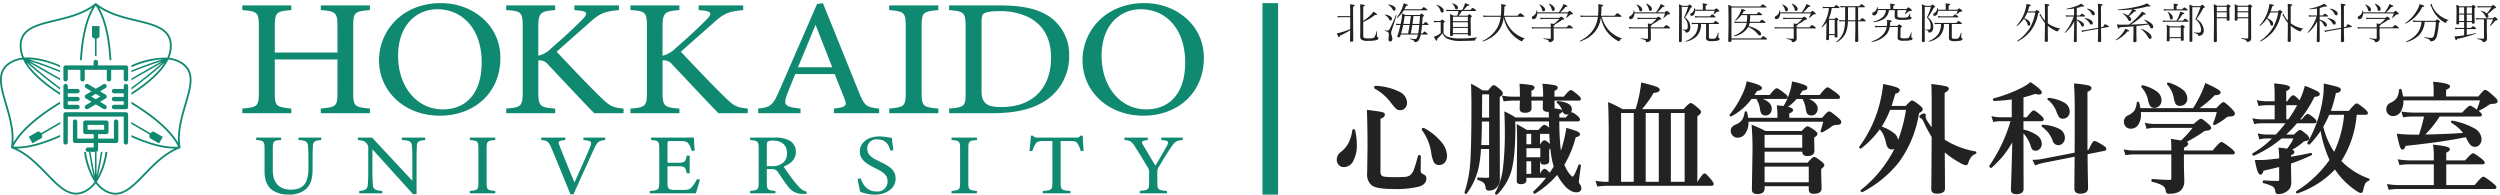 <svg xmlns="http://www.w3.org/2000/svg" width="639.6" height="49.799" viewBox="0 0 639.6 49.799">
  <g id="グループ_4738" data-name="グループ 4738" transform="translate(-50 -48.659)">
    <g id="グループ_4742" data-name="グループ 4742" transform="translate(14.985)">
      <path id="パス_1599" data-name="パス 1599" d="M3.874-1.451a18.193,18.193,0,0,1-2.639,1.4Q1.16.352,1.02.352q-.1,0-.2-.192T.449-.667a4.162,4.162,0,0,0,.74-.144A16.71,16.71,0,0,0,3.874-1.75q.012-.688.012-2.545v-.491H1.632a5.507,5.507,0,0,0-.885.064l-.116-.4a7.626,7.626,0,0,0,1,.064H3.886q0-2.529-.07-3.026a7.745,7.745,0,0,1,1.06.139q.181.048.181.155,0,.133-.431.293v3.074l.047,5.571q0,.342-.513.342-.332,0-.332-.272,0-.091.017-.891Q3.862-.539,3.874-1.451Zm3.349-2.4A10.554,10.554,0,0,0,9.285-5.528a4.481,4.481,0,0,0,.536-.7q.932.582.932.736t-.3.149a1.764,1.764,0,0,1-.25-.021A11.763,11.763,0,0,1,7.223-3.58V-.021q0,.427.262.544A3.092,3.092,0,0,0,8.534.635,6.933,6.933,0,0,0,9.594.582.867.867,0,0,0,10,.406a3.99,3.99,0,0,0,.629-1.569.064.064,0,0,1,.064-.037q.07,0,.07.064Q10.729-.016,10.729.011a.287.287,0,0,0,.169.3A.285.285,0,0,1,11.114.6q0,.363-.635.5a8.384,8.384,0,0,1-2.074.165A3.112,3.112,0,0,1,6.81,1,1.042,1.042,0,0,1,6.448.08l.023-4.023q0-3.485-.058-4.141a7.733,7.733,0,0,1,1.066.155q.151.048.151.149,0,.133-.408.288Zm9.593,3.5q-.093.315-.157.5-.052.208-.379.208-.355,0-.355-.144A.508.508,0,0,1,15.96.038,24.831,24.831,0,0,0,16.74-2.8h-.355a4.171,4.171,0,0,0-.7.064l-.116-.4a6.788,6.788,0,0,0,.833.064h.4q.064-.3.151-.8a13.788,13.788,0,0,0,.25-1.9,5.374,5.374,0,0,1,.751.416H21.68q.355-.352.431-.352a1.289,1.289,0,0,1,.454.283q.2.187.2.267,0,.107-.338.283-.064.939-.14,1.8h.367q.414-.5.507-.5a2.853,2.853,0,0,1,.559.395q.216.165.216.272t-.157.107H22.268a21.262,21.262,0,0,1-.291,2.166h.408q.443-.5.513-.5a2.187,2.187,0,0,1,.588.395q.227.171.227.283,0,.1-.157.1H21.918a4.136,4.136,0,0,1-.536,1.521,1.079,1.079,0,0,1-.909.416.2.2,0,0,1-.14-.032.235.235,0,0,1-.047-.123A.468.468,0,0,0,20,1.1a4.2,4.2,0,0,0-.827-.283.066.066,0,0,1-.041-.069q0-.085.064-.075A11.841,11.841,0,0,0,20.561.8q.39,0,.641-1.121l.012-.032ZM16.9-.629h1.788q.21-.961.408-2.166h-1.66Q17.218-1.7,16.9-.629Zm4.368,0q.116-.614.151-.918.058-.416.157-1.249h-1.8q-.163,1.083-.4,2.166ZM21.6-3.068q.07-.864.14-2.012H20.072q-.116,1.046-.25,2.012ZM19.4-5.08H17.818q-.134,1.03-.326,2.012H19.14Q19.28-3.933,19.4-5.08ZM17.754-6.825h4.357q.5-.55.588-.55a3.2,3.2,0,0,1,.67.438q.25.192.25.288t-.163.1H17.6a7.633,7.633,0,0,1-1.66,1.921.067.067,0,0,1-.035.011q-.1,0-.1-.1a.081.081,0,0,1,.006-.027,9.365,9.365,0,0,0,1.421-2.5,5.868,5.868,0,0,0,.326-1.1q.722.219.909.3.157.075.157.155,0,.16-.437.213A7.319,7.319,0,0,1,17.754-6.825Zm-4.112-1.1a.052.052,0,0,1-.029-.048q0-.091.087-.075a3.26,3.26,0,0,1,1.369.486.842.842,0,0,1,.437.672.412.412,0,0,1-.14.326.368.368,0,0,1-.256.1q-.2,0-.384-.336A2.738,2.738,0,0,0,13.642-7.929ZM12.78-5.352a.048.048,0,0,1-.029-.043q0-.085.087-.075a3,3,0,0,1,1.316.464.8.8,0,0,1,.431.624.427.427,0,0,1-.134.331.365.365,0,0,1-.262.107q-.239,0-.379-.336A2.512,2.512,0,0,0,12.78-5.352Zm2.807-.011a.045.045,0,0,1,.047-.032q.1,0,.1.069v.016Q15.086-3.047,14.492-1.4a2.115,2.115,0,0,0-.128.646,2.287,2.287,0,0,0,.157.731,3.452,3.452,0,0,1,.151.768q0,.667-.571.667-.419,0-.419-.582,0-.053.017-.208.017-.192.017-.229a7.007,7.007,0,0,0,.052-.774.708.708,0,0,0-.216-.587,2.057,2.057,0,0,0-.769-.3q-.047-.005-.047-.069,0-.1.064-.085a5.087,5.087,0,0,0,.612.048.631.631,0,0,0,.3-.059.778.778,0,0,0,.256-.3A37.451,37.451,0,0,0,15.587-5.363Zm15.674.176A7.867,7.867,0,0,0,31.6-6.371H29.292a4.939,4.939,0,0,0-.775.053l-.116-.4a5.21,5.21,0,0,0,.891.075H32.56a12.209,12.209,0,0,0,.536-1.2,2.4,2.4,0,0,0,.157-.55q1.1.363,1.1.507,0,.165-.507.192a7.711,7.711,0,0,1-.973,1.051h1.753q.466-.534.571-.534a2.643,2.643,0,0,1,.647.406q.274.2.274.293t-.169.107H32.478a8.414,8.414,0,0,1-.856,1.185h2.3q.349-.374.437-.374a1.858,1.858,0,0,1,.466.309q.181.133.181.24t-.3.293V-3.41l.058,3.079q0,.3-.454.3-.32,0-.32-.251V-.443H30.166v.176q0,.293-.419.293-.32,0-.32-.251l.047-2.759q0-1.953-.058-2.609a6.384,6.384,0,0,1,.856.406Zm-1.1,1.692V-2.3h3.827v-1.19Zm3.827-.272V-4.914H30.166v1.147ZM30.166-2.033V-.715h3.827V-2.033Zm-.181-6.217a.054.054,0,0,1-.012-.032q0-.064.076-.064a.056.056,0,0,1,.023.005,2.852,2.852,0,0,1,1.089.555.753.753,0,0,1,.291.544.455.455,0,0,1-.122.336.362.362,0,0,1-.262.1.336.336,0,0,1-.245-.08.706.706,0,0,1-.134-.283A2.425,2.425,0,0,0,29.986-8.249Zm-4,.352a.035.035,0,0,1-.012-.027q0-.059.076-.059a.056.056,0,0,1,.023.005,3.637,3.637,0,0,1,1.334.763,1.087,1.087,0,0,1,.414.736q0,.491-.437.491a.312.312,0,0,1-.262-.112,1.163,1.163,0,0,1-.146-.347A3.156,3.156,0,0,0,25.99-7.9ZM36.259.384q.07-.011.07.069a.07.07,0,0,1-.035.064A.925.925,0,0,0,36,.71a.386.386,0,0,0-.082.229.394.394,0,0,1-.07.2.327.327,0,0,1-.169.053q-1.543.085-3.128.085a8.386,8.386,0,0,1-3.9-.6A3.256,3.256,0,0,1,27.469-.688,8.249,8.249,0,0,1,26.141.747q0,.491-.175.491T25.285.2a2.915,2.915,0,0,0,.629-.229A5.577,5.577,0,0,0,27.038-.72V-3.538h-.821a4.538,4.538,0,0,0-.862.075L25.239-3.9a5.065,5.065,0,0,0,.979.085h.728a1.674,1.674,0,0,1,.46-.368,1.409,1.409,0,0,1,.478.3q.192.155.192.261t-.309.288V-.651a2.365,2.365,0,0,0,1.1.9,9.866,9.866,0,0,0,3.285.395A31.056,31.056,0,0,0,36.259.384Zm6.9-5.144a7.062,7.062,0,0,1-1.41,3.581A7.6,7.6,0,0,1,40.01.39a10.108,10.108,0,0,1-2.167,1.035h-.012q-.093,0-.093-.112a.042.042,0,0,1,.023-.043A8.495,8.495,0,0,0,41.413-1.9a7.666,7.666,0,0,0,.973-2.994H38.944A8.068,8.068,0,0,0,38-4.829l-.111-.4q.629.064,1.054.064h3.483a21.8,21.8,0,0,0,.1-2.284,5.876,5.876,0,0,0-.047-.688,10.111,10.111,0,0,1,1.078.2q.175.059.175.155,0,.133-.408.283,0,.587-.035,1.115-.047.816-.093,1.222h3.483q.617-.667.716-.667a3.847,3.847,0,0,1,.74.5q.3.224.3.342,0,.1-.157.1h-4.9a8.109,8.109,0,0,0,2.108,3.719A8.123,8.123,0,0,0,48.513.641q.029.011.029.032,0,.053-.064.075a.756.756,0,0,0-.513.48q-.07.155-.181.155a2.3,2.3,0,0,1-.571-.272A8.514,8.514,0,0,1,44.832-.944,8.6,8.6,0,0,1,43.155-4.76ZM55.992-3.068a8.748,8.748,0,0,0,1.38-1.27H53.464a4.383,4.383,0,0,0-.874.075l-.128-.422a7.047,7.047,0,0,0,.979.075h3.972a1.457,1.457,0,0,1,.489-.336,1.994,1.994,0,0,1,.524.358q.2.176.2.272,0,.133-.507.187a10.57,10.57,0,0,1-1.858,1.158.107.107,0,0,1,.023.08q0,.133-.355.261V-2.2h3.314a2.86,2.86,0,0,1,.647-.592,3.193,3.193,0,0,1,.693.448q.285.213.285.32t-.169.1h-4.77V-1.2q.006.811.023,1.4.012.416.012.512a.773.773,0,0,1-.384.678,1.1,1.1,0,0,1-.664.208.218.218,0,0,1-.157-.043.4.4,0,0,1-.058-.165.5.5,0,0,0-.32-.358A5.168,5.168,0,0,0,53.359.769q-.052-.011-.052-.08t.052-.064Q54.6.737,54.979.737q.227,0,.227-.2V-1.931h-4a4.678,4.678,0,0,0-.792.064l-.116-.4a6.1,6.1,0,0,0,.9.064h4.007a7.389,7.389,0,0,0-.047-.987Q55.864-3.095,55.992-3.068ZM51.746-6.04h5.522a11.013,11.013,0,0,0,.821-1.291,4.662,4.662,0,0,0,.361-.827q1.013.411,1.013.555,0,.176-.478.176A10.782,10.782,0,0,1,57.611-6.04h1.922q.4-.384.489-.384a1.866,1.866,0,0,1,.559.406q.262.224.262.336,0,.187-.4.187a.447.447,0,0,0-.332.117,6.705,6.705,0,0,1-.868.752.082.082,0,0,1-.047.016q-.07,0-.07-.064a.055.055,0,0,1,.006-.027,5.911,5.911,0,0,0,.443-1.067H51.746A1.926,1.926,0,0,1,51.4-4.632a.757.757,0,0,1-.612.347.456.456,0,0,1-.32-.117.368.368,0,0,1-.111-.277q0-.251.355-.438A1.633,1.633,0,0,0,51.554-6.5q.006-.048.07-.048t.07.048A3.479,3.479,0,0,1,51.746-6.04Zm2.994-2.1a.054.054,0,0,1-.012-.032.071.071,0,0,1,.082-.08.1.1,0,0,1,.029.005,2.826,2.826,0,0,1,1.043.683,1.033,1.033,0,0,1,.338.688.489.489,0,0,1-.134.363A.407.407,0,0,1,55.8-6.4a.292.292,0,0,1-.25-.1.821.821,0,0,1-.122-.32A2.872,2.872,0,0,0,54.74-8.137Zm-2.446.208a.088.088,0,0,1-.012-.043q0-.059.07-.059a.1.1,0,0,1,.029.005,2.685,2.685,0,0,1,1.031.64.99.99,0,0,1,.338.667.425.425,0,0,1-.134.32.392.392,0,0,1-.274.107.3.3,0,0,1-.245-.1,1.172,1.172,0,0,1-.14-.347A2.814,2.814,0,0,0,52.294-7.929Zm15.72,3.17A7.062,7.062,0,0,1,66.6-1.179,7.6,7.6,0,0,1,64.869.39,10.108,10.108,0,0,1,62.7,1.425H62.69q-.093,0-.093-.112a.042.042,0,0,1,.023-.043A8.495,8.495,0,0,0,66.273-1.9a7.666,7.666,0,0,0,.973-2.994H63.8a8.068,8.068,0,0,0-.944.064l-.111-.4q.629.064,1.054.064h3.483a21.8,21.8,0,0,0,.1-2.284,5.874,5.874,0,0,0-.047-.688,10.111,10.111,0,0,1,1.078.2q.175.059.175.155,0,.133-.408.283,0,.587-.035,1.115-.047.816-.093,1.222h3.483q.617-.667.716-.667a3.846,3.846,0,0,1,.74.5q.3.224.3.342,0,.1-.157.1h-4.9a8.109,8.109,0,0,0,2.108,3.719A8.123,8.123,0,0,0,73.373.641q.029.011.029.032,0,.053-.064.075a.756.756,0,0,0-.513.48q-.07.155-.181.155a2.3,2.3,0,0,1-.571-.272A8.514,8.514,0,0,1,69.692-.944,8.6,8.6,0,0,1,68.014-4.76ZM80.851-3.068a8.748,8.748,0,0,0,1.38-1.27H78.324a4.383,4.383,0,0,0-.874.075l-.128-.422a7.047,7.047,0,0,0,.979.075h3.972a1.457,1.457,0,0,1,.489-.336,1.994,1.994,0,0,1,.524.358q.2.176.2.272,0,.133-.507.187a10.569,10.569,0,0,1-1.858,1.158.107.107,0,0,1,.023.08q0,.133-.355.261V-2.2h3.314a2.86,2.86,0,0,1,.647-.592,3.193,3.193,0,0,1,.693.448q.285.213.285.32t-.169.1h-4.77V-1.2q.006.811.023,1.4.012.416.012.512a.773.773,0,0,1-.384.678,1.1,1.1,0,0,1-.664.208.218.218,0,0,1-.157-.043.4.4,0,0,1-.058-.165.5.5,0,0,0-.32-.358A5.168,5.168,0,0,0,78.219.769q-.052-.011-.052-.08t.052-.064q1.241.112,1.619.112.227,0,.227-.2V-1.931h-4a4.678,4.678,0,0,0-.792.064l-.116-.4a6.1,6.1,0,0,0,.9.064h4.007a7.389,7.389,0,0,0-.047-.987Q80.723-3.095,80.851-3.068ZM76.605-6.04h5.522a11.012,11.012,0,0,0,.821-1.291,4.662,4.662,0,0,0,.361-.827q1.013.411,1.013.555,0,.176-.478.176A10.783,10.783,0,0,1,82.471-6.04h1.922q.4-.384.489-.384a1.865,1.865,0,0,1,.559.406q.262.224.262.336,0,.187-.4.187a.447.447,0,0,0-.332.117,6.706,6.706,0,0,1-.868.752.082.082,0,0,1-.047.016q-.07,0-.07-.064A.055.055,0,0,1,84-4.7a5.911,5.911,0,0,0,.443-1.067H76.605a1.926,1.926,0,0,1-.344,1.137.757.757,0,0,1-.612.347.456.456,0,0,1-.32-.117.368.368,0,0,1-.111-.277q0-.251.355-.438A1.633,1.633,0,0,0,76.413-6.5q.006-.048.07-.048t.07.048A3.48,3.48,0,0,1,76.605-6.04Zm2.994-2.1a.054.054,0,0,1-.012-.032.071.071,0,0,1,.082-.08.1.1,0,0,1,.029.005,2.826,2.826,0,0,1,1.043.683,1.033,1.033,0,0,1,.338.688.489.489,0,0,1-.134.363.407.407,0,0,1-.285.107.292.292,0,0,1-.25-.1.821.821,0,0,1-.122-.32A2.872,2.872,0,0,0,79.6-8.137Zm-2.446.208a.088.088,0,0,1-.012-.043q0-.059.07-.059a.1.1,0,0,1,.029.005,2.685,2.685,0,0,1,1.031.64.99.99,0,0,1,.338.667.425.425,0,0,1-.134.32.392.392,0,0,1-.274.107.3.3,0,0,1-.245-.1,1.172,1.172,0,0,1-.14-.347A2.814,2.814,0,0,0,77.153-7.929ZM92.885-3.047h-.827a4.43,4.43,0,0,0-.751.064l-.1-.411a5.681,5.681,0,0,0,.856.075H96.8q.454-.512.559-.512a2.331,2.331,0,0,1,.606.384q.262.2.262.293t-.151.107H95.652V.331q0,.261.169.331a1.838,1.838,0,0,0,.629.069,2.659,2.659,0,0,0,.7-.064.528.528,0,0,0,.3-.2,4.888,4.888,0,0,0,.524-1.238.064.064,0,0,1,.064-.037q.082,0,.082.064-.006.128-.047.614-.023.293-.023.379a.3.3,0,0,0,.163.293.28.28,0,0,1,.181.267q0,.272-.536.406a7.168,7.168,0,0,1-1.561.128,2,2,0,0,1-1.13-.229.73.73,0,0,1-.256-.624L94.935-.6V-3.047h-1.3A4.4,4.4,0,0,1,92.565.048a5.5,5.5,0,0,1-2.79,1.419h-.017q-.07,0-.07-.091a.056.056,0,0,1,.029-.053,5.25,5.25,0,0,0,2.51-1.841A4.785,4.785,0,0,0,92.885-3.047ZM92.11-6.7H94.1v-.79a7.6,7.6,0,0,0-.058-.838,7.282,7.282,0,0,1,1.019.149q.175.048.175.133,0,.123-.408.283V-6.7h2.254q.367-.352.443-.352a1.616,1.616,0,0,1,.559.374q.239.192.239.293,0,.187-.39.187a.54.54,0,0,0-.373.155,6.438,6.438,0,0,1-.652.5.05.05,0,0,1-.035.011q-.076,0-.076-.059A.021.021,0,0,1,96.8-5.6a3.865,3.865,0,0,0,.315-.822H92.11a1.635,1.635,0,0,1-.3,1,.69.69,0,0,1-.553.293q-.373,0-.373-.352,0-.187.309-.368A1.4,1.4,0,0,0,91.906-7.1q0-.043.064-.043.082,0,.093.053Q92.081-6.963,92.11-6.7Zm-3.39-.742v5.55l.012,3.127q0,.342-.431.342-.309,0-.309-.272l.047-7.028q0-1.857-.058-2.385.425.171.874.395h1.462q.32-.326.408-.326t.466.347q.181.176.181.261,0,.107-.326.176a16.141,16.141,0,0,1-1.5,2.5A4.13,4.13,0,0,1,90.631-3.5,2.657,2.657,0,0,1,90.9-2.289a1.726,1.726,0,0,1-.274,1.067.975.975,0,0,1-.775.374q-.163,0-.175-.144a.426.426,0,0,0-.175-.32,2,2,0,0,0-.553-.213A.07.07,0,0,1,88.9-1.6q0-.059.052-.048.548.059.757.059a.5.5,0,0,0,.379-.155,1.222,1.222,0,0,0,.157-.742A2.907,2.907,0,0,0,90-3.724a3.96,3.96,0,0,0-.716-1,14.008,14.008,0,0,0,1.037-2.711Zm3.471,2.764L92.058-5.1a6.015,6.015,0,0,0,.85.085h3.04q.437-.491.536-.491a1.648,1.648,0,0,1,.612.374q.239.181.239.283t-.157.107H92.908A4.031,4.031,0,0,0,92.192-4.674Zm11.952-.907h3.7q.46-.5.571-.5a2.094,2.094,0,0,1,.623.395q.25.187.25.283t-.157.1h-2.918a13.258,13.258,0,0,1-.087,1.7h2.5q.5-.55.6-.55a2.309,2.309,0,0,1,.641.416q.274.2.274.309t-.163.1h-3.9a5.476,5.476,0,0,1-.25.822,8.391,8.391,0,0,1,2.423,1.025q.763.518.763,1,0,.374-.344.374-.221,0-.553-.406a6.922,6.922,0,0,0-2.382-1.8A5.234,5.234,0,0,1,102.146.091h-.017q-.07,0-.07-.1a.056.056,0,0,1,.029-.053A6.966,6.966,0,0,0,104.4-1.521a3.746,3.746,0,0,0,.926-1.82h-2.3a4.57,4.57,0,0,0-.775.064l-.122-.39a7.586,7.586,0,0,0,.9.053h2.347a13.746,13.746,0,0,0,.07-1.7h-1.491a5.652,5.652,0,0,1-1.444,1.371.056.056,0,0,1-.023.005q-.116,0-.116-.091a.035.035,0,0,1,.012-.027,5.991,5.991,0,0,0,1.229-1.814,4.664,4.664,0,0,0,.361-1.051q1.048.261,1.048.406,0,.16-.466.208A5.272,5.272,0,0,1,104.144-5.581ZM101.424.641h7.49q.565-.6.658-.6a3.075,3.075,0,0,1,.681.459q.285.213.285.32t-.157.1h-8.958v.293a.293.293,0,0,1-.122.272.778.778,0,0,1-.355.059q-.344,0-.344-.229.07-2.556.07-4.92,0-3.4-.07-4.365a7.349,7.349,0,0,1,.944.438h7.263q.53-.555.617-.555a2.818,2.818,0,0,1,.67.427q.3.208.3.3t-.181.1h-8.789ZM118.14-3.068a8.749,8.749,0,0,0,1.38-1.27h-3.908a4.383,4.383,0,0,0-.874.075l-.128-.422a7.047,7.047,0,0,0,.979.075h3.972a1.457,1.457,0,0,1,.489-.336,1.994,1.994,0,0,1,.524.358q.2.176.2.272,0,.133-.507.187a10.57,10.57,0,0,1-1.858,1.158.107.107,0,0,1,.023.08q0,.133-.355.261V-2.2H121.4a2.86,2.86,0,0,1,.647-.592,3.194,3.194,0,0,1,.693.448q.285.213.285.32t-.169.1h-4.77V-1.2q.006.811.023,1.4.012.416.012.512a.773.773,0,0,1-.384.678,1.1,1.1,0,0,1-.664.208.218.218,0,0,1-.157-.043.4.4,0,0,1-.058-.165.5.5,0,0,0-.32-.358,5.168,5.168,0,0,0-1.025-.267q-.052-.011-.052-.08t.052-.064q1.241.112,1.619.112.227,0,.227-.2V-1.931h-4a4.678,4.678,0,0,0-.792.064l-.116-.4a6.1,6.1,0,0,0,.9.064h4.007a7.389,7.389,0,0,0-.047-.987Q118.012-3.095,118.14-3.068ZM113.894-6.04h5.522a11.012,11.012,0,0,0,.821-1.291,4.662,4.662,0,0,0,.361-.827q1.013.411,1.013.555,0,.176-.478.176a10.782,10.782,0,0,1-1.375,1.387h1.922q.4-.384.489-.384a1.865,1.865,0,0,1,.559.406q.262.224.262.336,0,.187-.4.187a.447.447,0,0,0-.332.117,6.706,6.706,0,0,1-.868.752.082.082,0,0,1-.047.016q-.07,0-.07-.064a.055.055,0,0,1,.006-.027,5.911,5.911,0,0,0,.443-1.067h-7.834a1.926,1.926,0,0,1-.344,1.137.757.757,0,0,1-.612.347.456.456,0,0,1-.32-.117.368.368,0,0,1-.111-.277q0-.251.355-.438A1.633,1.633,0,0,0,113.7-6.5q.006-.048.07-.048t.07.048A3.478,3.478,0,0,1,113.894-6.04Zm2.994-2.1a.054.054,0,0,1-.012-.032.071.071,0,0,1,.082-.08.1.1,0,0,1,.029.005,2.826,2.826,0,0,1,1.043.683,1.033,1.033,0,0,1,.338.688.489.489,0,0,1-.134.363.407.407,0,0,1-.285.107.292.292,0,0,1-.25-.1.821.821,0,0,1-.122-.32A2.872,2.872,0,0,0,116.888-8.137Zm-2.446.208a.088.088,0,0,1-.012-.043q0-.059.07-.059a.1.1,0,0,1,.029.005,2.685,2.685,0,0,1,1.031.64.99.99,0,0,1,.338.667.425.425,0,0,1-.134.32.392.392,0,0,1-.274.107.3.3,0,0,1-.245-.1,1.172,1.172,0,0,1-.14-.347A2.814,2.814,0,0,0,114.442-7.929Zm11.929.8H125.6a5.741,5.741,0,0,0-.74.064l-.122-.4a5.937,5.937,0,0,0,.874.064h2.062q.449-.5.542-.5a2.48,2.48,0,0,1,.606.384q.25.187.25.293t-.151.1h-1.841a9.453,9.453,0,0,1-.751,2.679l.128.064h1.328q.344-.315.419-.315a1.409,1.409,0,0,1,.4.261q.2.16.2.251t-.3.261v1.2l.047,2.86q0,.283-.408.283-.309,0-.309-.229V-.192h-1.444V.79q0,.288-.431.288a.385.385,0,0,1-.245-.053.252.252,0,0,1-.052-.187l.058-3.127q0-.438.023-1.163a6.948,6.948,0,0,1-1.136,1.238.041.041,0,0,1-.029.011q-.111,0-.111-.091a.035.035,0,0,1,.012-.027A9.112,9.112,0,0,0,126.37-7.134Zm1.468,6.67V-4.119h-1.444V-.464Zm5.988-6.868v3.324h.466q.489-.56.594-.56a2.031,2.031,0,0,1,.647.427q.25.2.25.309t-.169.1h-1.788V-2.62l.047,3.858q0,.326-.489.326-.32,0-.32-.283l.058-2.972V-3.735h-1.91A7.992,7.992,0,0,1,130.6-.619a5.2,5.2,0,0,1-2.237,2.22.1.1,0,0,1-.029.005q-.1,0-.1-.091a.035.035,0,0,1,.012-.027,5.657,5.657,0,0,0,1.776-2.295,9.434,9.434,0,0,0,.466-2.93h-.524a7.2,7.2,0,0,0-.885.053l-.116-.4a6.116,6.116,0,0,0,.99.075h.547q.012-.363.012-1.174v-2.15h-.274a7.2,7.2,0,0,0-.874.053l-.1-.4a7.48,7.48,0,0,0,.99.075h3.867q.483-.523.588-.523a2.077,2.077,0,0,1,.606.395q.262.2.262.3t-.169.1Zm-.7,3.324V-7.332h-1.887v2.177q0,.8-.012,1.147Zm5.743-2.876h3.209v-.646a4.981,4.981,0,0,0-.076-.72,6.8,6.8,0,0,1,1.048.149q.181.053.181.144,0,.117-.414.283v.79H146.2q.414-.427.5-.427a2.142,2.142,0,0,1,.635.438q.25.213.25.3,0,.181-.466.181a.6.6,0,0,0-.384.155,10.272,10.272,0,0,1-.821.619.09.09,0,0,1-.052.016q-.076,0-.076-.059a.044.044,0,0,1,.006-.021,8.659,8.659,0,0,0,.449-.934h-2.353V-5.2q0,.352.221.438a3.84,3.84,0,0,0,1.066.091,3.331,3.331,0,0,0,1.322-.144,1.808,1.808,0,0,0,.5-.88.069.069,0,0,1,.07-.037q.076,0,.076.064-.023.379-.023.587a.216.216,0,0,0,.2.229.239.239,0,0,1,.181.256q0,.272-.623.406a14.144,14.144,0,0,1-1.934.085,2.929,2.929,0,0,1-1.485-.245.8.8,0,0,1-.28-.7l.023-.678v-.875h-1.491a3.034,3.034,0,0,1-1.2,2.2,6.085,6.085,0,0,1-2.679.886q-.082.011-.082-.107,0-.048.035-.059a5.284,5.284,0,0,0,2.423-1.2,3,3,0,0,0,.751-1.724h-2.1a1.8,1.8,0,0,1-.344,1.035.786.786,0,0,1-.635.331.452.452,0,0,1-.332-.133.361.361,0,0,1-.111-.261.476.476,0,0,1,.332-.427,1.4,1.4,0,0,0,.885-1.281q0-.048.076-.048t.082.048A3.9,3.9,0,0,1,138.864-6.883Zm3.046,4.605a4.314,4.314,0,0,1-.775,1.82,6.2,6.2,0,0,1-3.78,2q-.093.016-.093-.112a.049.049,0,0,1,.035-.053A6.367,6.367,0,0,0,140.2-.357a3.8,3.8,0,0,0,.944-1.91l-2.05.021a4.857,4.857,0,0,0-.885.075L138.1-2.6a7.593,7.593,0,0,0,1.048.064l2.039-.021a4.7,4.7,0,0,0,.064-.774,4.383,4.383,0,0,0-.064-.763,8.637,8.637,0,0,1,1.048.144q.2.059.2.171,0,.139-.419.293a7.19,7.19,0,0,1-.064.928l1.945-.021q.338-.368.454-.368a1.383,1.383,0,0,1,.548.347.313.313,0,0,1,.146.219q0,.112-.338.283-.041.79-.041,2.337,0,.256.175.32a2.751,2.751,0,0,0,.757.064,6.471,6.471,0,0,0,.868-.037.666.666,0,0,0,.344-.16,3.65,3.65,0,0,0,.548-1.259.069.069,0,0,1,.07-.037q.076,0,.076.064-.07.955-.07,1.035a.225.225,0,0,0,.157.229.261.261,0,0,1,.175.256q0,.277-.536.4a7.529,7.529,0,0,1-1.631.123,2.942,2.942,0,0,1-1.439-.219.706.706,0,0,1-.221-.614q0-.107.035-1.323Q144-2.033,144-2.3Zm13.123-.768h-.827a4.43,4.43,0,0,0-.751.064l-.1-.411a5.681,5.681,0,0,0,.856.075h4.741q.454-.512.559-.512a2.331,2.331,0,0,1,.606.384q.262.2.262.293t-.151.107H157.8V.331q0,.261.169.331a1.838,1.838,0,0,0,.629.069,2.658,2.658,0,0,0,.7-.064.528.528,0,0,0,.3-.2,4.888,4.888,0,0,0,.524-1.238.064.064,0,0,1,.064-.037q.082,0,.082.064-.006.128-.047.614-.023.293-.023.379a.3.3,0,0,0,.163.293.28.28,0,0,1,.181.267q0,.272-.536.406a7.168,7.168,0,0,1-1.561.128,2,2,0,0,1-1.13-.229.73.73,0,0,1-.256-.624L157.083-.6V-3.047h-1.3A4.4,4.4,0,0,1,154.713.048a5.5,5.5,0,0,1-2.79,1.419h-.017q-.07,0-.07-.091a.056.056,0,0,1,.029-.053,5.25,5.25,0,0,0,2.51-1.841A4.785,4.785,0,0,0,155.033-3.047Zm-.775-3.65h1.992v-.79a7.6,7.6,0,0,0-.058-.838,7.282,7.282,0,0,1,1.019.149q.175.048.175.133,0,.123-.408.283V-6.7h2.254q.367-.352.443-.352a1.617,1.617,0,0,1,.559.374q.239.192.239.293,0,.187-.39.187a.54.54,0,0,0-.373.155,6.438,6.438,0,0,1-.652.5.05.05,0,0,1-.035.011q-.076,0-.076-.059a.021.021,0,0,1,.006-.016,3.865,3.865,0,0,0,.315-.822h-5.009a1.636,1.636,0,0,1-.3,1,.69.69,0,0,1-.553.293q-.373,0-.373-.352,0-.187.309-.368a1.4,1.4,0,0,0,.716-1.249q0-.043.064-.043.082,0,.093.053Q154.229-6.963,154.258-6.7Zm-3.39-.742v5.55l.012,3.127q0,.342-.431.342-.309,0-.309-.272l.047-7.028q0-1.857-.058-2.385.425.171.874.395h1.462q.32-.326.408-.326t.466.347q.181.176.181.261,0,.107-.326.176a16.141,16.141,0,0,1-1.5,2.5A4.13,4.13,0,0,1,152.779-3.5a2.657,2.657,0,0,1,.274,1.211,1.726,1.726,0,0,1-.274,1.067A.975.975,0,0,1,152-.848q-.163,0-.175-.144a.426.426,0,0,0-.175-.32,2,2,0,0,0-.553-.213.07.07,0,0,1-.052-.075q0-.059.052-.048.548.059.757.059a.5.5,0,0,0,.379-.155,1.222,1.222,0,0,0,.157-.742,2.907,2.907,0,0,0-.25-1.238,3.96,3.96,0,0,0-.716-1,14.008,14.008,0,0,0,1.037-2.711Zm3.471,2.764-.134-.422a6.015,6.015,0,0,0,.85.085h3.04q.437-.491.536-.491a1.647,1.647,0,0,1,.612.374q.239.181.239.283t-.157.107h-4.269A4.031,4.031,0,0,0,154.34-4.674Zm22.011.128q1.526.667,1.526,1.457,0,.47-.355.47-.262,0-.349-.315a2.628,2.628,0,0,0-.932-1.457,9.078,9.078,0,0,1-1.73,1.846.041.041,0,0,1-.029.011q-.111,0-.111-.1a.035.035,0,0,1,.012-.027A9.7,9.7,0,0,0,176.613-6.7a8.379,8.379,0,0,0,.3-1.483q1.124.2,1.124.358t-.408.251a10.822,10.822,0,0,1-.408,1.3h1.887q.344-.352.431-.352a1.53,1.53,0,0,1,.513.32q.192.133.192.251,0,.1-.338.251a10.622,10.622,0,0,1-1.922,4.525,10.257,10.257,0,0,1-3.367,2.695.056.056,0,0,1-.023.005.091.091,0,0,1-.1-.1.049.049,0,0,1,.017-.037,10.829,10.829,0,0,0,3.273-3.356A12.192,12.192,0,0,0,179.164-6h-2.05A9.877,9.877,0,0,1,176.351-4.546Zm6,1.313.262.187a7.635,7.635,0,0,0,2.906,1.158.04.04,0,0,1,.041.043.081.081,0,0,1-.064.08.6.6,0,0,0-.315.149,1.118,1.118,0,0,0-.192.342.165.165,0,0,1-.163.107,1.355,1.355,0,0,1-.518-.165,8.977,8.977,0,0,1-1.922-1.233L182.35-2.6q.006,1.649.023,2.9.012.907.012.928,0,.3-.489.3-.32,0-.32-.251,0-.069.012-.6.029-1.606.035-4a10.354,10.354,0,0,1-1.112-1.67.519.519,0,0,0-.215-.256q-.1-.037-.1-.107,0-.043.169-.128a.541.541,0,0,1,.2-.069.071.071,0,0,1,.082.08v.107a.485.485,0,0,0,.082.229,7.461,7.461,0,0,0,.9,1.222v-.608q0-3.212-.047-3.671a7.337,7.337,0,0,1,1.019.144q.163.053.163.149,0,.133-.408.3Zm7.415-1.724v.774a3.849,3.849,0,0,1,1.415.688.992.992,0,0,1,.443.71.418.418,0,0,1-.117.3.291.291,0,0,1-.215.107q-.239,0-.419-.358A2.849,2.849,0,0,0,189.765-4v1.761l.012,3.511q0,.315-.478.315-.285,0-.285-.261,0-.064.017-.624.052-1.814.087-4.418a9.287,9.287,0,0,1-2.283,2.908.05.05,0,0,1-.035.011q-.1,0-.1-.085a.049.049,0,0,1,.012-.027,12.078,12.078,0,0,0,2.272-4.05h-1.206a5.305,5.305,0,0,0-.728.053l-.122-.4a5.489,5.489,0,0,0,.85.075h1.3V-7.011q-.786.123-1.881.2-.076,0-.076-.091a.05.05,0,0,1,.041-.053,14.01,14.01,0,0,0,3.017-.9,3.753,3.753,0,0,0,.687-.395q.792.475.792.624,0,.128-.25.128a1.61,1.61,0,0,1-.326-.043,10.433,10.433,0,0,1-1.311.395v1.916h.8q.437-.47.524-.47a1.878,1.878,0,0,1,.588.374q.227.165.227.261t-.169.107Zm6.2,2.743.536-.1q.367-.688.489-.688a4.183,4.183,0,0,1,.763.374q.262.139.262.24,0,.069-.151.1l-1.9.347Q195.98-.405,196,.55q.017.678.017.688,0,.342-.5.342-.332,0-.332-.283,0-.091.006-.448.023-1.131.029-2.657l-3.343.608a4.543,4.543,0,0,0-.74.208l-.21-.379a8.083,8.083,0,0,0,.891-.1l3.413-.614V-4.349q0-3.314-.082-3.89a8.558,8.558,0,0,1,1.031.144q.2.059.2.155,0,.144-.419.293Zm-3.553-4.658a.038.038,0,0,1-.023-.037q0-.1.1-.08a3.3,3.3,0,0,1,1.421.582.958.958,0,0,1,.46.726.427.427,0,0,1-.117.315.355.355,0,0,1-.256.1q-.268,0-.466-.422A2.718,2.718,0,0,0,192.409-6.873Zm-.6,2.439a.049.049,0,0,1-.023-.043q0-.1.1-.08a3.415,3.415,0,0,1,1.5.528.926.926,0,0,1,.489.715.416.416,0,0,1-.122.315.362.362,0,0,1-.262.1.437.437,0,0,1-.39-.272A3.216,3.216,0,0,0,191.809-4.434Zm11.311,1.542a17.521,17.521,0,0,0,2.6-2.375,6.072,6.072,0,0,0,.728-.961q.99.491.99.614,0,.144-.524.144A16.808,16.808,0,0,1,203.575-2.9q1.806-.027,4.392-.24a4.89,4.89,0,0,0-.914-.875.045.045,0,0,1-.017-.032q0-.08.087-.08a.056.056,0,0,1,.023.005,5,5,0,0,1,1.666.9,1.24,1.24,0,0,1,.524.864q0,.427-.39.427a.488.488,0,0,1-.431-.326,4.3,4.3,0,0,0-.384-.667q-1.45.229-3.11.406V-.661l.035,1.948q0,.315-.489.315-.344,0-.344-.272l.058-1.644V-2.444q-1.013.091-3.553.24-.122.336-.274.336-.117,0-.175-.176-.052-.155-.221-.9a11.621,11.621,0,0,0,1.276.064Q202.526-2.881,203.121-2.892Zm-.239-2.321a7.229,7.229,0,0,0,.751-1,5.038,5.038,0,0,0,.309-.571,29.006,29.006,0,0,1-3.314.176H200.3q-.064,0-.064-.1,0-.059.041-.059a31.84,31.84,0,0,0,3.506-.443,24.873,24.873,0,0,0,2.592-.592,6.223,6.223,0,0,0,1.369-.544q.833.587.833.742,0,.107-.216.107a1.509,1.509,0,0,1-.414-.075,26.213,26.213,0,0,1-3.71.752q.746.277.746.395a.142.142,0,0,1-.117.139,1.647,1.647,0,0,1-.367.048,8.635,8.635,0,0,1-1.4,1.179q.594.443.594.827,0,.416-.367.416-.25,0-.408-.326a4.168,4.168,0,0,0-1.369-1.537.049.049,0,0,1-.017-.037q0-.064.087-.064a.1.1,0,0,1,.029.005A7.112,7.112,0,0,1,202.882-5.213ZM206.242-1.7a.045.045,0,0,1-.017-.032q0-.075.093-.075a.056.056,0,0,1,.023.005,6.321,6.321,0,0,1,1.98,1.137,1.446,1.446,0,0,1,.588.987.381.381,0,0,1-.425.438q-.239,0-.478-.438A6.192,6.192,0,0,0,206.242-1.7Zm-6.372,2.8a.024.024,0,0,1-.023.011.089.089,0,0,1-.1-.1.049.049,0,0,1,.017-.037A7.577,7.577,0,0,0,201.8-1.142a4.9,4.9,0,0,0,.384-.715q1,.422,1,.55,0,.16-.472.176A8.178,8.178,0,0,1,199.87,1.094ZM216.395.582h-2.877v.534q0,.277-.419.277-.32,0-.32-.24l.047-1.91q0-1.323-.058-2.081a6.331,6.331,0,0,1,.856.395H216.3q.367-.374.425-.374a1.282,1.282,0,0,1,.478.293q.216.171.216.24,0,.1-.309.309v.822l.035,2.118q0,.283-.454.283-.3,0-.3-.229Zm0-.272V-2.172h-2.877V.31ZM214.589-6.8v-.715a5.337,5.337,0,0,0-.047-.731,6.484,6.484,0,0,1,.99.144q.169.048.169.139,0,.128-.4.283v.88h1.456q.448-.5.553-.5a2.939,2.939,0,0,1,.617.406q.239.181.239.267t-.169.1h-5.155a5.382,5.382,0,0,0-.728.064l-.128-.411a4.562,4.562,0,0,0,.856.075Zm.716,2.9a11.342,11.342,0,0,0,.728-1.574,3.884,3.884,0,0,0,.2-.731q1.06.309,1.06.47,0,.133-.454.176A11.643,11.643,0,0,1,215.62-3.9h1.3q.478-.534.571-.534a2.35,2.35,0,0,1,.612.416q.262.213.262.293,0,.1-.169.1h-5.533a6.273,6.273,0,0,0-.792.064l-.117-.411a5.317,5.317,0,0,0,.909.075Zm-2.277-2.161a.054.054,0,0,1-.012-.032q0-.059.076-.059a.077.077,0,0,1,.041.011,2.818,2.818,0,0,1,.967.8,1.1,1.1,0,0,1,.239.635q0,.491-.437.491-.262,0-.315-.416A3.053,3.053,0,0,0,213.028-6.062Zm6.3-1.291v5.87l.012,2.689q0,.315-.431.315-.309,0-.309-.261l.035-5.171q0-3.543-.058-4.109a5.31,5.31,0,0,1,.868.395H221.4q.373-.363.454-.363.111,0,.489.352.2.181.2.283,0,.117-.373.208A22.2,22.2,0,0,1,220.4-4.306,3.508,3.508,0,0,1,222.272-1.4a1.325,1.325,0,0,1-.332.971A1.215,1.215,0,0,1,221-.021a.241.241,0,0,1-.151-.032.261.261,0,0,1-.052-.144.428.428,0,0,0-.245-.315,2.831,2.831,0,0,0-.746-.229q-.047-.011-.047-.069,0-.075.058-.075.909.064,1.182.064a.5.5,0,0,0,.4-.144,1.155,1.155,0,0,0,.157-.731,3.437,3.437,0,0,0-1.444-2.572A19.488,19.488,0,0,0,221.4-7.353Zm8.807,2.844h-2.539v1.345l.023,4.44q0,.315-.478.315-.32,0-.32-.261l.058-5.245q0-3.223-.07-4.2a7.479,7.479,0,0,1,.868.395h2.365q.355-.352.425-.352a1.629,1.629,0,0,1,.466.283q.192.144.192.251t-.309.277v.886l.047,2.2q0,.283-.443.283-.285,0-.285-.229Zm0-.272V-6.03h-2.539v1.249Zm0-1.521V-7.449h-2.539V-6.3Zm5.51,1.793H230.9v.3q0,.3-.431.3-.285,0-.285-.229l.023-2.284q0-1.217-.047-1.7.46.192.845.395h2.539A1.592,1.592,0,0,1,234-8.073a1.689,1.689,0,0,1,.478.3q.192.165.192.245,0,.117-.309.272v2.775L234.393.7a.708.708,0,0,1-.4.667,1.114,1.114,0,0,1-.617.165.161.161,0,0,1-.128-.037.447.447,0,0,1-.052-.171q-.035-.213-.355-.342a5.527,5.527,0,0,0-.99-.245q-.047-.011-.047-.075,0-.091.058-.08.938.075,1.573.075.2,0,.2-.213Zm0-.272V-6.03H230.9v1.249Zm0-1.521V-7.449H230.9V-6.3ZM238.5-4.546q1.526.667,1.526,1.457,0,.47-.355.47-.262,0-.349-.315a2.628,2.628,0,0,0-.932-1.457,9.08,9.08,0,0,1-1.73,1.846.042.042,0,0,1-.029.011q-.111,0-.111-.1a.035.035,0,0,1,.012-.027A9.7,9.7,0,0,0,238.761-6.7a8.377,8.377,0,0,0,.3-1.483q1.124.2,1.124.358t-.408.251a10.822,10.822,0,0,1-.408,1.3h1.887q.344-.352.431-.352a1.531,1.531,0,0,1,.513.32q.192.133.192.251,0,.1-.338.251a10.622,10.622,0,0,1-1.922,4.525,10.257,10.257,0,0,1-3.367,2.695.056.056,0,0,1-.023.005.091.091,0,0,1-.1-.1.049.049,0,0,1,.017-.037,10.829,10.829,0,0,0,3.273-3.356A12.192,12.192,0,0,0,241.312-6h-2.05A9.879,9.879,0,0,1,238.5-4.546Zm6,1.313.262.187a7.635,7.635,0,0,0,2.906,1.158.04.04,0,0,1,.041.043.081.081,0,0,1-.064.08.6.6,0,0,0-.315.149,1.118,1.118,0,0,0-.192.342.165.165,0,0,1-.163.107,1.355,1.355,0,0,1-.518-.165,8.978,8.978,0,0,1-1.922-1.233L244.5-2.6q.006,1.649.023,2.9.012.907.012.928,0,.3-.489.3-.32,0-.32-.251,0-.069.012-.6.029-1.606.035-4a10.351,10.351,0,0,1-1.112-1.67.519.519,0,0,0-.216-.256q-.1-.037-.1-.107,0-.043.169-.128a.541.541,0,0,1,.2-.069.071.071,0,0,1,.082.08v.107a.485.485,0,0,0,.082.229,7.461,7.461,0,0,0,.9,1.222v-.608q0-3.212-.047-3.671a7.337,7.337,0,0,1,1.019.144q.163.053.163.149,0,.133-.408.3Zm7.415-1.724v.774a3.849,3.849,0,0,1,1.415.688.992.992,0,0,1,.443.71.418.418,0,0,1-.116.3.292.292,0,0,1-.216.107q-.239,0-.419-.358A2.849,2.849,0,0,0,251.913-4v1.761l.012,3.511q0,.315-.478.315-.285,0-.285-.261,0-.064.017-.624.052-1.814.087-4.418a9.287,9.287,0,0,1-2.283,2.908.05.05,0,0,1-.035.011q-.1,0-.1-.085a.049.049,0,0,1,.012-.027,12.079,12.079,0,0,0,2.272-4.05h-1.206a5.305,5.305,0,0,0-.728.053l-.122-.4a5.489,5.489,0,0,0,.85.075h1.3V-7.011q-.786.123-1.881.2-.076,0-.076-.091a.05.05,0,0,1,.041-.053,14.009,14.009,0,0,0,3.017-.9,3.753,3.753,0,0,0,.687-.395q.792.475.792.624,0,.128-.25.128a1.61,1.61,0,0,1-.326-.043,10.433,10.433,0,0,1-1.311.395v1.916h.8q.437-.47.524-.47a1.878,1.878,0,0,1,.588.374q.227.165.227.261t-.169.107Zm6.2,2.743.536-.1q.367-.688.489-.688a4.184,4.184,0,0,1,.763.374q.262.139.262.24,0,.069-.151.1l-1.9.347q.017,1.537.041,2.492.017.678.017.688,0,.342-.5.342-.332,0-.332-.283,0-.091.006-.448.023-1.131.029-2.657l-3.343.608a4.543,4.543,0,0,0-.74.208l-.21-.379a8.083,8.083,0,0,0,.891-.1l3.413-.614V-4.349q0-3.314-.082-3.89a8.559,8.559,0,0,1,1.031.144q.2.059.2.155,0,.144-.419.293Zm-3.553-4.658a.038.038,0,0,1-.023-.037q0-.1.1-.08a3.3,3.3,0,0,1,1.421.582.958.958,0,0,1,.46.726.427.427,0,0,1-.116.315.355.355,0,0,1-.256.1q-.268,0-.466-.422A2.718,2.718,0,0,0,254.557-6.873Zm-.6,2.439a.049.049,0,0,1-.023-.043q0-.1.1-.08a3.415,3.415,0,0,1,1.5.528.926.926,0,0,1,.489.715A.416.416,0,0,1,255.9-3a.362.362,0,0,1-.262.1.437.437,0,0,1-.39-.272A3.216,3.216,0,0,0,253.957-4.434ZM267.3-3.068a8.747,8.747,0,0,0,1.38-1.27h-3.908a4.383,4.383,0,0,0-.874.075l-.128-.422a7.047,7.047,0,0,0,.979.075h3.972a1.458,1.458,0,0,1,.489-.336,1.994,1.994,0,0,1,.524.358q.2.176.2.272,0,.133-.507.187a10.569,10.569,0,0,1-1.858,1.158.107.107,0,0,1,.023.08q0,.133-.355.261V-2.2h3.314A2.859,2.859,0,0,1,271.2-2.8a3.194,3.194,0,0,1,.693.448q.285.213.285.32t-.169.1h-4.77V-1.2q.006.811.023,1.4.012.416.012.512a.773.773,0,0,1-.384.678,1.1,1.1,0,0,1-.664.208.218.218,0,0,1-.157-.043.4.4,0,0,1-.058-.165.5.5,0,0,0-.32-.358,5.168,5.168,0,0,0-1.025-.267q-.052-.011-.052-.08t.052-.064q1.241.112,1.619.112.227,0,.227-.2V-1.931h-4a4.678,4.678,0,0,0-.792.064l-.117-.4a6.1,6.1,0,0,0,.9.064h4.007a7.389,7.389,0,0,0-.047-.987Q267.167-3.095,267.3-3.068ZM263.049-6.04h5.522a11.013,11.013,0,0,0,.821-1.291,4.661,4.661,0,0,0,.361-.827q1.013.411,1.013.555,0,.176-.478.176a10.782,10.782,0,0,1-1.375,1.387h1.922q.4-.384.489-.384a1.866,1.866,0,0,1,.559.406q.262.224.262.336,0,.187-.4.187a.447.447,0,0,0-.332.117,6.706,6.706,0,0,1-.868.752.082.082,0,0,1-.047.016q-.07,0-.07-.064a.056.056,0,0,1,.006-.027,5.909,5.909,0,0,0,.443-1.067h-7.834a1.926,1.926,0,0,1-.344,1.137.757.757,0,0,1-.612.347.456.456,0,0,1-.32-.117.368.368,0,0,1-.111-.277q0-.251.355-.438a1.633,1.633,0,0,0,.839-1.387q.006-.048.07-.048T263-6.5A3.48,3.48,0,0,1,263.049-6.04Zm2.994-2.1a.054.054,0,0,1-.012-.032.071.071,0,0,1,.082-.08.1.1,0,0,1,.029.005,2.826,2.826,0,0,1,1.043.683,1.033,1.033,0,0,1,.338.688.489.489,0,0,1-.134.363.407.407,0,0,1-.285.107.292.292,0,0,1-.25-.1.821.821,0,0,1-.122-.32A2.872,2.872,0,0,0,266.043-8.137Zm-2.446.208a.089.089,0,0,1-.012-.043q0-.059.07-.059a.1.1,0,0,1,.029.005,2.685,2.685,0,0,1,1.031.64.99.99,0,0,1,.338.667.425.425,0,0,1-.134.32.392.392,0,0,1-.274.107.3.3,0,0,1-.245-.1,1.171,1.171,0,0,1-.14-.347A2.814,2.814,0,0,0,263.6-7.929ZM277.972-3.6h-1.159a5.937,5.937,0,0,0-.944.064l-.116-.438a5.162,5.162,0,0,0,1.048.1h4.735q.379-.374.454-.374a1.716,1.716,0,0,1,.518.363q.192.16.192.261,0,.08-.309.261a15.3,15.3,0,0,1-.524,3.474,2.05,2.05,0,0,1-.606,1,1.423,1.423,0,0,1-.92.261.233.233,0,0,1-.14-.027.245.245,0,0,1-.047-.128A.581.581,0,0,0,279.8.822a4.6,4.6,0,0,0-1.008-.315q-.041-.005-.041-.08,0-.117.064-.107a11.874,11.874,0,0,0,1.718.187q.454,0,.67-.752a17.527,17.527,0,0,0,.448-3.356h-2.871A5.53,5.53,0,0,1,277.3-.144,7.283,7.283,0,0,1,274.11,1.58H274.1q-.093,0-.093-.123a.042.042,0,0,1,.023-.043,7.133,7.133,0,0,0,2.959-2.193A5.834,5.834,0,0,0,277.972-3.6Zm6.855-.5a.053.053,0,0,1,.041.059.073.073,0,0,1-.07.08.458.458,0,0,0-.315.123,1.21,1.21,0,0,0-.186.336q-.047.165-.151.165a1.081,1.081,0,0,1-.466-.2,7.373,7.373,0,0,1-1.619-1.334,8.375,8.375,0,0,1-1.637-2.743.481.481,0,0,0-.146-.187q-.117-.075-.116-.139,0-.048.2-.128a.756.756,0,0,1,.233-.059q.1,0,.1.085l-.047.176a.492.492,0,0,0,.064.187,5.928,5.928,0,0,0,1.643,2.231A6.653,6.653,0,0,0,284.827-4.1Zm-10.892.961h-.017q-.1,0-.1-.112a.049.049,0,0,1,.017-.037,9.649,9.649,0,0,0,3.279-3.842,5.161,5.161,0,0,0,.361-1.014q1.182.363,1.182.544,0,.165-.507.219A9.353,9.353,0,0,1,276.294-4.8,9.854,9.854,0,0,1,273.936-3.143Zm15.61-.395v1.5h1.083q.419-.47.513-.47a2.43,2.43,0,0,1,.6.384q.216.16.216.261t-.157.1h-2.254v1.51q1.031-.176,2.237-.47a.048.048,0,0,1,.017-.005q.07,0,.07.091a.049.049,0,0,1-.035.053A29.509,29.509,0,0,1,287.087.769q-.122.352-.262.352-.087,0-.163-.176t-.268-.832q.367,0,.909-.053.909-.107,1.573-.208V-1.766h-1.468a4.448,4.448,0,0,0-.786.064l-.111-.4a5.506,5.506,0,0,0,.885.064h1.479v-1.5h-1.287v.315q0,.277-.419.277-.285,0-.285-.219l.047-2.791a17.638,17.638,0,0,0-.07-2,4,4,0,0,1,.81.374h3.087q.355-.352.431-.352a1.606,1.606,0,0,1,.431.283q.2.165.2.256t-.3.293v1.094l.047,2.593q0,.283-.419.283-.285,0-.285-.229v-.176Zm0-.272h1.322V-5.453h-1.322Zm0-1.916h1.322V-7.31h-1.322ZM287.588-3.81h1.287V-5.453h-1.287Zm0-1.916h1.287V-7.31h-1.287Zm7.071-.032a10.716,10.716,0,0,0,1.182-1.553h-2.708a4.375,4.375,0,0,0-.775.064l-.122-.4a5.947,5.947,0,0,0,.9.064h2.7a1.562,1.562,0,0,1,.478-.336q.1,0,.536.384.192.171.192.283,0,.139-.349.192a.535.535,0,0,0-.239.133,11.124,11.124,0,0,1-1.6,1.355.776.776,0,0,1,.25.534.409.409,0,0,1-.122.309.394.394,0,0,1-.285.107.259.259,0,0,1-.2-.085,1.355,1.355,0,0,1-.151-.272,3.409,3.409,0,0,0-1.159-1.377.054.054,0,0,1-.012-.032q0-.069.082-.069a.1.1,0,0,1,.029.005A3.84,3.84,0,0,1,294.659-5.757Zm.023,1.521v2.668l.047,2.337a.7.7,0,0,1-.315.6,1.166,1.166,0,0,1-.676.208.155.155,0,0,1-.169-.133.512.512,0,0,0-.326-.374A4.954,4.954,0,0,0,292.26.8q-.047-.011-.047-.075,0-.08.058-.08,1.078.08,1.479.08a.182.182,0,0,0,.2-.208V-4.237H292.8a5.361,5.361,0,0,0-.821.064l-.111-.4q.629.064.92.064h3.471q.367-.363.443-.363.1,0,.524.395.227.2.227.3,0,.149-.4.192a.813.813,0,0,0-.4.309,8.275,8.275,0,0,1-1.083,1.11.082.082,0,0,1-.047.016q-.07,0-.07-.064a.055.055,0,0,1,.006-.027,8.767,8.767,0,0,0,.815-1.6Z" transform="translate(376.565 57.847)" fill="#222" stroke="rgba(0,0,0,0)" stroke-width="1.2"/>
      <path id="パス_1612" data-name="パス 1612" d="M6010.482-4205.344a.291.291,0,0,1,.031-.128l0-.009a16.627,16.627,0,0,0,2.014-6.4,74.141,74.141,0,0,0,.469-9.23c0-1.564-.04-3.228-.121-4.941l-.011-.245.223.1a18.252,18.252,0,0,1,2.655,1.459h8.53v-.056c-.011-.171-.021-.45-.031-.828-.008-.213-.014-.4-.022-.547h-.177c-1.115,0-1.348-.546-1.348-1.005l.057-1.882H6019.8c.018.666.027,1.318.027,1.942,0,.535-.295,1.173-1.7,1.173-1.1,0-1.334-.548-1.334-1.007,0-.083.006-.349.015-.815s.031-.893.042-1.292h-1.774a17.933,17.933,0,0,0-2.256.18l-.127.016-.437-1.48.236.041a15.579,15.579,0,0,0,2.584.238h1.777v-.467c0-.766-.03-1.665-.09-2.67l-.01-.172.171.016a25.108,25.108,0,0,1,2.967.349q.705.2.706.626c0,.313-.263.577-.8.808v1.51h2.994v-.724a16.19,16.19,0,0,0-.165-2.4l-.028-.187.188.014a20.487,20.487,0,0,1,3.047.382c.466.13.7.331.7.6,0,.326-.273.591-.834.811v1.507h2.388c1.189-1.5,1.587-1.7,1.8-1.7.177,0,.532.147,1.813,1.238.529.458.765.771.765,1.016,0,.135-.053.45-.544.45h-6.22c.018.58.027,1.16.027,1.732a1.115,1.115,0,0,1-.028.264,9.749,9.749,0,0,1,1.6.27.65.65,0,0,1,.36.241,4.028,4.028,0,0,0-1.273-1.892.275.275,0,0,1-.119-.223.261.261,0,0,1,.287-.269h.06c2.344.238,3.533.941,3.533,2.089a1.346,1.346,0,0,1-.3.869.528.528,0,0,1,.267-.086c.18,0,.515.1,1.493.922l0,0c.411.374.61.686.61.952,0,.169-.081.451-.62.451h-4.66a65.191,65.191,0,0,0,.361,7.231l.035.227c.174-.481.323-.957.447-1.42a36.091,36.091,0,0,0,.938-4.212l.027-.164.162.045a20.722,20.722,0,0,1,2.759.913c.365.175.552.409.552.69,0,.51-.736.683-1.092.747a26.194,26.194,0,0,1-2.9,7.027,10.675,10.675,0,0,0,1.065,1.993c.684.944.969,1.047,1.06,1.047.066,0,.449-.144,1.484-2.97a.246.246,0,0,1,.23-.174.437.437,0,0,1,.187.044.3.3,0,0,1,.206.322c-.436,3.163-.528,3.927-.53,4.01a1.344,1.344,0,0,0,.219.672,2.067,2.067,0,0,1,.433,1.013c0,.5-.226,1.1-1.3,1.1-1.116,0-2.272-.753-3.441-2.237a15.014,15.014,0,0,1-1.457-2.219,24.044,24.044,0,0,1-5.6,4.765l-.013.006a.247.247,0,0,1-.113.031.382.382,0,0,1-.392-.435.242.242,0,0,1,.075-.18l0,0a26.644,26.644,0,0,0,3.187-3.439h-5.014v.617c0,.459-.248,1.006-1.424,1.006-.864,0-1.046-.449-1.046-.825l.091-10.229c0-1.334-.03-2.7-.091-4.054l-.011-.266.234.128c.715.395,1.517.854,2.381,1.365h2.97c.96-1.145,1.3-1.293,1.5-1.293.157,0,.45.079,1.206.705l-.047-1.579h-8.61l.028,1.517c0,5.5-.422,9.5-1.253,11.9a14.892,14.892,0,0,1-3.34,5.228.275.275,0,0,1-.2.077C6010.514-4205,6010.482-4205.264,6010.482-4205.344Zm8.039-4.964h1.218v-3.221h-1.218Zm3.474-.055c.443-.844.822-1.238,1.187-1.238.165,0,.452.122,1.312.994.508-.781.848-1.318,1.013-1.6a17.605,17.605,0,0,1-.576-2.424q-.171-.981-.3-2.168a3.871,3.871,0,0,1-.3.326v.493l.031,2.345c0,.433-.23.948-1.333.948-.832,0-.954-.479-.954-.766v-.077H6022Zm-3.474-4.2h3.555v-2.319h-3.555Zm3.474-3.325h.042c.455-.7.809-1.022,1.113-1.022.169,0,.484.086,1.258.839.042.044.082.086.119.128-.067-.811-.118-1.683-.155-2.608H6022Zm-3.474,0h1.218v-2.663h-1.218Zm9.195-8.454c0,.243-.24.456-.773.686v.924h1.646a11.578,11.578,0,0,1,.8-.869,1.279,1.279,0,0,1-.545.116,1.178,1.178,0,0,1-1.126-.883Zm114.759,20.11c0-.194.055-1.98.168-5.464.089-2.627.144-4.86.161-6.648a26.312,26.312,0,0,1-2.417,3.559,34.929,34.929,0,0,1-2.835,2.9l-.016.016-.021.01a.287.287,0,0,1-.127.031.458.458,0,0,1-.316-.165.4.4,0,0,1-.137-.287.293.293,0,0,1,.031-.127l.009-.017a39.575,39.575,0,0,0,5.391-11.363h-2.642a9.9,9.9,0,0,0-1.642.179l-.13.023-.464-1.5.251.056a9.206,9.206,0,0,0,1.985.237h2.961v-4.552c-1.24.167-2.738.3-4.456.384h-.008c-.082,0-.347-.03-.347-.42a.24.24,0,0,1,.19-.25,36.406,36.406,0,0,0,7.189-2.725,11.4,11.4,0,0,0,2.144-1.367l.086-.072.094.064c2.479,1.692,2.8,2.264,2.8,2.574,0,.208-.1.556-.771.556a3.037,3.037,0,0,1-.864-.174c-1.2.386-2.222.686-3.053.893v5.089h.84c1.207-1.549,1.573-1.761,1.772-1.761.182,0,.563.152,1.9,1.332.453.382.674.7.674.984,0,.135-.055.45-.56.45h-4.631v2.141a9.8,9.8,0,0,1,3.458,1.453,2.714,2.714,0,0,1,1.231,2.2,1.735,1.735,0,0,1-.545,1.3,1.439,1.439,0,0,1-1.061.463,1,1,0,0,1-.812-.324,2.632,2.632,0,0,1-.423-.893,8.32,8.32,0,0,0-1.848-3.209v1.841l.031,12.348c0,.617-.326,1.353-1.88,1.353C6142.712-4205.12,6142.475-4205.724,6142.475-4206.231Zm67.817.9-.008-.008a1.334,1.334,0,0,1-.18-.611,1.587,1.587,0,0,0-.676-1.145,10.153,10.153,0,0,0-2.3-.823c-.085-.022-.232-.1-.232-.37,0-.333.208-.36.272-.36h.01c1.466.1,2.7.15,3.663.15.16,0,.26-.05.26-.3v-3.268c-1.622.4-2.972.717-4.02.956-.071.332-.257,1-.777,1-.363,0-.811-.424-1.393-3.567l-.032-.177h1.227c.619,0,1.237-.025,1.839-.074,1.011-.1,2.073-.211,3.155-.344v-.41a18.1,18.1,0,0,0-.152-2.176l-.022-.188.187.021c.8.086,1.487.177,2.029.271a17.743,17.743,0,0,0,1.178-1.727c.069-.14.209-.44.416-.893h-2.993a29.172,29.172,0,0,1-7,4.372.212.212,0,0,1-.121.035.374.374,0,0,1-.394-.419.213.213,0,0,1,.109-.207,22.848,22.848,0,0,0,4.93-3.78h-1.536a5.492,5.492,0,0,0-1.535.233l-.145.042-.463-1.574.248.055a9.014,9.014,0,0,0,1.956.238h2.454a35.636,35.636,0,0,0,2.464-2.875h-6.118a10.979,10.979,0,0,0-1.75.177l-.128.022-.464-1.5.25.056a9.115,9.115,0,0,0,1.956.236h3.492v-3.612h-1.99a13.792,13.792,0,0,0-2,.18l-.127.019-.461-1.489.245.047a12.109,12.109,0,0,0,2.277.238h2.051v-1.489a28.578,28.578,0,0,0-.121-2.9l-.019-.18.182.016c3.413.3,3.883.676,3.883,1.036s-.312.641-.955.9v2.622h.27c.9-1.372,1.275-1.549,1.507-1.549.179,0,.507.129,1.474,1.129l.167.18a24.118,24.118,0,0,0,1.3-3.559l.043-.163.155.062a29.13,29.13,0,0,1,3.041,1.318c.417.243.621.48.621.731,0,.607-.937.684-1.358.7a30.011,30.011,0,0,1-3.638,5.766h.417c.92-1.225,1.294-1.383,1.517-1.383.158,0,.481.115,1.581,1.01l.006.006c.438.4.641.692.641.923,0,.134-.055.45-.56.45h-4.437a33.982,33.982,0,0,1-2.752,2.875h2c1.027-1.04,1.36-1.174,1.536-1.174s.55.132,1.676,1.151c.453.384.672.7.672.969a.585.585,0,0,1-.362.573,4.942,4.942,0,0,1-.994.243,16.491,16.491,0,0,1-3.01,2.136c.274.1.572.277.572.6s-.282.586-.864.785v.393c1.739-.282,3.433-.606,5.038-.963a.355.355,0,0,1,.069-.006.244.244,0,0,1,.213.116.4.4,0,0,1,.052.218.285.285,0,0,1-.184.288,53.239,53.239,0,0,1-5.188,2.1v.781l.062,3.938a3.145,3.145,0,0,1-.356,1.613,2.8,2.8,0,0,1-.993.924,3.682,3.682,0,0,1-1.943.548A.792.792,0,0,1,6210.292-4205.336Zm2.628-18.929h.516a31.012,31.012,0,0,0,2.261-3.612h-2.777ZM6076.2-4206.247l.167-10.17c0-2.367-.077-4.469-.228-6.241l-.021-.241.225.089a31.5,31.5,0,0,1,3.306,1.523h9.305c.966-1.058,1.289-1.2,1.477-1.2s.542.114,1.8,1.005c.51.382.747.688.747.963s-.267.564-.834.912v.5l.059,2.84c0,.634-.3,1.386-1.727,1.386a1.521,1.521,0,0,1-1.126-.332,1.2,1.2,0,0,1-.265-.782h-9.628v2.816h11.011c1.127-1.3,1.48-1.475,1.677-1.475.172,0,.536.129,1.837,1.145.526.423.771.741.771,1,0,.145-.1.37-.82.958v1.073l.106,3.876c0,.634-.338,1.386-1.956,1.386a1.452,1.452,0,0,1-1.079-.316l0,0a1.338,1.338,0,0,1-.251-.911v-.708h-11.293v.528c0,.672-.318,1.474-1.834,1.474C6076.446-4205.149,6076.2-4205.746,6076.2-4206.247Zm3.258-1.909h11.293v-4.018h-11.293Zm0-8.844h9.625v-3.282h-9.625Zm-76.615,11.75a.33.33,0,0,1-.157-.327l0-.022a32.6,32.6,0,0,0,1.391-6.648c.251-2.571.378-8.016.378-16.185,0-.8-.032-2.379-.091-4.7l-.006-.257.226.121a30.837,30.837,0,0,1,2.708,1.607h1.47c.868-1.2,1.211-1.353,1.412-1.353.167,0,.506.127,1.646,1.12.462.423.673.739.673,1s-.256.551-.8.91v3.468l.03,17.491a2.912,2.912,0,0,1-.927,2.3,2.653,2.653,0,0,1-1.938.688.734.734,0,0,1-.771-.712,2.282,2.282,0,0,0-.528-1.3,4.308,4.308,0,0,0-1.418-.675h-.006a.337.337,0,0,1-.218-.35c0-.232.139-.315.271-.315h.008c1.065.059,1.89.091,2.45.091.167,0,.322-.05.322-.407v-6.964h-2.078a30.3,30.3,0,0,1-.616,4.848,17.974,17.974,0,0,1-3,6.534v0a.262.262,0,0,1-.21.119A.407.407,0,0,1,6002.841-4205.25Zm4.284-17.42c-.038,2.159-.091,3.837-.157,4.994h2v-6.019h-1.841Zm.061-6.724-.03,4.694h1.81v-5.959h-1.78Zm175.088,23.958a1.612,1.612,0,0,1-.223-.693v-.006a1.706,1.706,0,0,0-.942-1.274,10.451,10.451,0,0,0-2.481-.858.308.308,0,0,1-.22-.34c0-.352.2-.39.286-.39h.011c1.97.151,3.457.226,4.42.226.335,0,.382-.152.382-.316v-6.2h-9.668a13.071,13.071,0,0,0-1.935.178l-.127.019-.462-1.492.248.052a10.842,10.842,0,0,0,2.154.236h9.791v-.5c0-.873-.029-1.643-.091-2.286l-.018-.191.19.03,2.417.379a22.514,22.514,0,0,0,2.926-3.226h-9.874a7.193,7.193,0,0,0-1.739.235l-.141.036-.439-1.569.244.055a9.21,9.21,0,0,0,1.985.237h10.263c1.313-1.165,1.663-1.323,1.832-1.323.188,0,.572.149,1.874,1.3.521.449.764.778.764,1.028,0,.694-1.178.75-1.633.766a35.075,35.075,0,0,1-4.606,2.813.579.579,0,0,1,.367.512c0,.331-.348.648-1.093,1v.7h7.367c1.568-1.92,2.013-2.179,2.241-2.179.176,0,.591.181,2.353,1.534l0,0c.93.769,1.056,1.037,1.056,1.2,0,.135-.053.451-.544.451h-12.476v3.114c.009.487.03,1.2.061,2.13.021.61.03,1.128.03,1.541a3.391,3.391,0,0,1-.591,2.09c-.583.8-1.68,1.2-3.261,1.2A.827.827,0,0,1,6182.273-4205.437Zm-23.562-1.066c0-.565,0-1.679.016-3.31.019-1.9.033-3.545.044-4.885l-7.832,1.543a10.8,10.8,0,0,0-2.141.637l-.131.057-.7-1.456h.237a12.222,12.222,0,0,0,2.354-.222l8.209-1.6c.021-1.917.03-5.657.03-11.126,0-2.493-.062-4.644-.182-6.4l-.011-.173.174.016a23.212,23.212,0,0,1,3.47.469c.209.062.838.243.838.7,0,.355-.337.67-1.03.958v14.883l.277-.046c.963-2.1,1.264-2.272,1.47-2.272s.638.114,2.247,1.106c.557.336.816.631.816.923a.477.477,0,0,1-.459.493l-4.321.863c.011,2.18.036,4.206.076,6.027.031,1.369.045,2.255.045,2.635,0,.658-.343,1.442-1.985,1.442C6158.975-4205.241,6158.711-4205.926,6158.711-4206.5Zm-36.613.166c0-.273.014-1.892.045-4.951.021-2.832.036-5.685.046-8.482a31.453,31.453,0,0,1-1.943-3.62,5.069,5.069,0,0,0-.522-.941,1.358,1.358,0,0,0-.464-.279l-.008,0a.361.361,0,0,1-.2-.343c0-.192.154-.371.483-.565a1.339,1.339,0,0,1,.7-.232.4.4,0,0,1,.454.42v.011l-.03.431a1.83,1.83,0,0,0,.284.8,15,15,0,0,0,1.253,1.837v-6.171c0-2.123-.03-3.7-.091-4.7l-.011-.18.179.023a35.114,35.114,0,0,1,3.649.561c.435.119.654.33.654.625,0,.337-.337.673-1.062,1.054v3.94c0,3.723.009,6.432.029,8.057a21.98,21.98,0,0,0,7.86,2.986.275.275,0,0,1,.229.3.347.347,0,0,1-.235.351,2.562,2.562,0,0,0-1.16.866,5.684,5.684,0,0,0-.736,1.6l-.008.02c-.128.265-.3.4-.5.4a3.785,3.785,0,0,1-1.433-.542l-.008,0a26.067,26.067,0,0,1-4.007-2.729l.044,6.014c.01,1.606.014,2.695.014,3.235,0,.856-.709,1.292-2.106,1.292C6122.34-4205.27,6122.1-4205.851,6122.1-4206.336Zm93.314.661a.261.261,0,0,1,.113-.23,29.01,29.01,0,0,0,8.454-7.977,29.771,29.771,0,0,1-2.274-7.418,24.184,24.184,0,0,1-2.743,3.41l-.011.013-.014.009a.312.312,0,0,1-.174.055c-.42,0-.454-.289-.454-.376a.282.282,0,0,1,.032-.127l.006-.011a32.178,32.178,0,0,0,4-11.828,18.8,18.8,0,0,0,.149-2.4c0-.213,0-.447.016-.7l.006-.178.176.039c1.978.446,3.137.739,3.542.894.426.164.643.388.643.666,0,.448-.428.741-1.269.871a34,34,0,0,1-1.278,4.53h4.615c1.355-1.682,1.772-1.911,2-1.911.169,0,.538.162,1.992,1.358.762.67.859.944.859,1.108,0,.135-.053.45-.544.45h-2.323a25.714,25.714,0,0,1-3.921,11.822,18.516,18.516,0,0,0,7.039,4.494.265.265,0,0,1,.188.26.336.336,0,0,1-.245.32,1.621,1.621,0,0,0-.836.669,6.784,6.784,0,0,0-.5,1.452,1.994,1.994,0,0,1-.253.8.535.535,0,0,1-.452.177c-.165,0-.488-.076-1.395-.734a19.369,19.369,0,0,1-5.18-5.263,23.735,23.735,0,0,1-9.542,6.091.244.244,0,0,1-.105.027A.315.315,0,0,1,6215.413-4205.676Zm6.973-16.7a19.951,19.951,0,0,0,2.779,6.424,28.046,28.046,0,0,0,2.553-9.473H6223.9A25.636,25.636,0,0,1,6222.385-4222.376Zm-118.36,16.325a.227.227,0,0,1,.075-.166l.009-.009a31.238,31.238,0,0,0,8.549-10.48,1.478,1.478,0,0,1-.669.155c-.69,0-1.167-.471-1.418-1.4v-.006a12.117,12.117,0,0,0-.764-2.465,5.243,5.243,0,0,0-.906-1.274,24.33,24.33,0,0,1-4.7,4.857.251.251,0,0,1-.174.066.342.342,0,0,1-.378-.359.286.286,0,0,1,.031-.128l.014-.021a31.621,31.621,0,0,0,5.421-11.932,29.77,29.77,0,0,0,.649-3.921l.016-.163.16.03c3.6.67,4.083,1.134,4.083,1.5,0,.441-.381.766-1.136.966-.323,1.145-.645,2.19-.958,3.111h3.608c1.114-1.218,1.457-1.384,1.645-1.384s.59.138,1.943,1.206c.547.455.8.782.8,1.035,0,.335-.312.65-.957.96a28.869,28.869,0,0,1-5.158,12.592,28.971,28.971,0,0,1-9.245,7.6.187.187,0,0,1-.115.041A.381.381,0,0,1,6104.025-4206.052Zm5.4-16.359a11.14,11.14,0,0,1,3.369,1.859,2.748,2.748,0,0,1,.817,1.588,40.958,40.958,0,0,0,2.028-7.724h-4.078A24.76,24.76,0,0,1,6109.423-4222.411Zm129.249,14.683.237.041a15.722,15.722,0,0,0,2.646.238h9.107v-5.311h-6.407a17.659,17.659,0,0,0-2.255.18l-.127.016-.437-1.475.231.034a19.585,19.585,0,0,0,2.952.24h6.043v-1.636a21.532,21.532,0,0,0-.18-2.189l-.033-.192.195.018c3.636.329,4.125.754,4.125,1.127,0,.324-.3.617-.925.895v1.979h4.821c1.421-1.6,1.836-1.82,2.056-1.82.167,0,.544.157,2.078,1.323.792.629.894.893.894,1.052,0,.135-.053.45-.544.45h-9.3v5.311h7.275c1.541-1.893,1.982-2.15,2.211-2.15.176,0,.588.182,2.322,1.534.907.731,1.029,1,1.029,1.171,0,.136-.055.451-.56.451H6241.3a15.062,15.062,0,0,0-2.058.178l-.127.019Zm-259.734.354a3.6,3.6,0,0,1-1.168-3.1l.091-6.68c0-3.588-.051-6.741-.152-9.363l-.006-.175.174.022c2.133.264,3.361.447,3.756.56.444.119.669.335.669.641,0,.44-.378.8-1.123,1.082v13.176a2.523,2.523,0,0,0,.174,1.2,1.471,1.471,0,0,0,1.047.443,28.255,28.255,0,0,0,2.862.089,21.282,21.282,0,0,0,2.257-.075,2.6,2.6,0,0,0,1.165-.365,3.441,3.441,0,0,0,1.1-1.689c.221-.575.551-1.683.983-3.3a.31.31,0,0,1,.342-.215c.353,0,.393.2.393.283l-.032,3.536a1.109,1.109,0,0,0,.173.754l.006.008a2.478,2.478,0,0,0,.694.427h0a1.05,1.05,0,0,1,.579.989c0,.949-.6,1.638-1.785,2.052a25.013,25.013,0,0,1-6.847.625C5981.542-4206.443,5979.791-4206.748,5978.938-4207.375Zm57.244-1.181.24.041a15.522,15.522,0,0,0,2.584.238h.533l.03-12.3c0-2.872-.05-5.522-.151-7.874l-.011-.236.218.09a32.722,32.722,0,0,1,3.456,1.72h3.357a30.284,30.284,0,0,0,.963-3.7,29.485,29.485,0,0,0,.454-2.95l.018-.169.166.039a32.571,32.571,0,0,1,3.693,1.03c.594.237.883.5.883.816,0,.418-.5.678-1.589.814a24.506,24.506,0,0,1-2.936,4.12h10.636c1.247-1.378,1.616-1.565,1.812-1.565.181,0,.555.141,1.857,1.239.533.45.781.778.781,1.03,0,.357-.3.725-.926,1.121v16.779h.04c1.142-1.893,1.557-2.15,1.814-2.15.184,0,.527.185,1.676,1.557.578.728.643,1,.643,1.149s-.053.45-.544.45h-26.753a19.793,19.793,0,0,0-2.363.18l-.124.016Zm19.287.279h3.524v-17.6h-3.524Zm-6.435,0h3.344v-17.6h-3.344Zm-6.3,0h3.237v-17.6h-3.237Zm-72.293-4.4a1.962,1.962,0,0,1-.444-1.313,2.327,2.327,0,0,1,.951-1.86l0,0a6.87,6.87,0,0,0,2.08-2.429,10.888,10.888,0,0,0,.942-3.191l0-.01a.335.335,0,0,1,.373-.251.3.3,0,0,1,.325.192l0,.011a15.386,15.386,0,0,1,.459,3.691,8.417,8.417,0,0,1-.932,4.257,2.7,2.7,0,0,1-2.389,1.533A1.7,1.7,0,0,1,5970.444-4212.68Zm24.385-.637a8.343,8.343,0,0,1-.685-2.563,12.79,12.79,0,0,0-2.37-5.649l-.014-.022a.256.256,0,0,1-.03-.113c0-.263.174-.419.467-.419a.205.205,0,0,1,.13.041,14.6,14.6,0,0,1,4.479,3.626,5.668,5.668,0,0,1,1.4,3.476,2.5,2.5,0,0,1-.632,1.773,1.844,1.844,0,0,1-1.383.587A1.456,1.456,0,0,1,5994.829-4213.317Zm247.144-4.015c-.143-.421-.4-1.455-.762-3.066l-.045-.205.208.024a38.423,38.423,0,0,0,4.338.225h1.167a47.2,47.2,0,0,0,1.286-4.634h-3.014a17.331,17.331,0,0,0-2.212.178l-.125.017-.456-1.477.237.036a19.6,19.6,0,0,0,2.936.24h12.391c1.395-1.55,1.807-1.76,2.025-1.76.16,0,.5.125,1.749,1.007,0-.014,0-.029,0-.045a.32.32,0,0,1,.028-.138,14.967,14.967,0,0,0,.737-2.18h-19.582a4.949,4.949,0,0,1-.745,2.959,2.2,2.2,0,0,1-1.9,1.042,1.629,1.629,0,0,1-1.3-.564,1.784,1.784,0,0,1-.431-1.21,1.735,1.735,0,0,1,1.085-1.623,3.918,3.918,0,0,0,1.653-1.311,5.117,5.117,0,0,0,.525-1.971l0-.016a.321.321,0,0,1,.344-.253.289.289,0,0,1,.294.215,12.577,12.577,0,0,1,.384,1.727h7.835v-1.761a13.724,13.724,0,0,0-.12-1.831l-.025-.186.187.019c3.651.341,4.142.784,4.142,1.171,0,.327-.328.612-1,.871v1.717h8.26c1.18-1.5,1.551-1.7,1.756-1.7s.627.187,2.225,1.633c.836.759.944,1.069.944,1.254,0,.468-.469.706-1.394.706a1.838,1.838,0,0,0-1.051.394,13.32,13.32,0,0,1-2.39,1.367.327.327,0,0,1-.048.019c.762.58.862.841.862,1,0,.136-.053.451-.544.451h-10.268a26.315,26.315,0,0,1-3.676,4.6c3.915-.078,7.162-.216,9.664-.407a10.3,10.3,0,0,0-2.947-2.559l-.01-.008a.3.3,0,0,1-.122-.253c0-.235.143-.319.276-.319a.361.361,0,0,1,.067.006,18.225,18.225,0,0,1,5.561,1.934,3.318,3.318,0,0,1,1.908,2.74,2.124,2.124,0,0,1-.543,1.517,1.506,1.506,0,0,1-1.156.512,1.534,1.534,0,0,1-1.156-.5,7.115,7.115,0,0,1-.963-1.552l-.235-.426c-3.8.807-8.976,1.555-15.379,2.225-.222.653-.477.958-.795.958C6242.375-4216.521,6242.148-4216.785,6241.973-4217.332Zm-88.835-1.509a8.524,8.524,0,0,0-1.086-1.994,10.866,10.866,0,0,0-1.619-1.531.243.243,0,0,1-.127-.216.292.292,0,0,1,.331-.3h.012a10.386,10.386,0,0,1,4.183,1.046,2.552,2.552,0,0,1,1.447,2.276,1.918,1.918,0,0,1-.544,1.416,1.626,1.626,0,0,1-1.183.479A1.5,1.5,0,0,1,6153.138-4218.841Zm-81.9-1.326a1.765,1.765,0,0,1-.447-1.226c0-.675.43-1.2,1.277-1.552a3.766,3.766,0,0,0,1.648-1.208,4.789,4.789,0,0,0,.629-1.909.283.283,0,0,1,.313-.248.286.286,0,0,1,.315.241c.11.459.2.928.27,1.4h7.49v-1.175c0-.285-.046-.9-.135-1.836l-.018-.18.181.017c.547.056,1.062.115,1.533.171a15.146,15.146,0,0,0,1.481-3.213,13.971,13.971,0,0,0,.677-2.916l.018-.167.165.037a20.971,20.971,0,0,1,3.03.852c.489.207.728.438.728.708a.585.585,0,0,1-.362.573,3.5,3.5,0,0,1-.878.183,12.808,12.808,0,0,1-.725,1.125h5.1c1.38-1.734,1.8-1.97,2.029-1.97.167,0,.559.164,2.2,1.382l0,0c.878.7,1,.97,1,1.139,0,.134-.055.451-.559.451h-7.374c1.468.67,2.211,1.508,2.211,2.5a1.775,1.775,0,0,1-.5,1.291,1.441,1.441,0,0,1-1.047.437,1.3,1.3,0,0,1-1.14-.455l0,0a4.1,4.1,0,0,1-.4-1.455,6.614,6.614,0,0,0-.816-2.311h-1.488a13.619,13.619,0,0,1-2.193,2.015c.877.2,1.288.469,1.288.829,0,.329-.318.6-.971.842v1.129h8.414c1.208-1.444,1.581-1.64,1.785-1.64.188,0,.6.167,2.146,1.479.657.531.963.92.963,1.226,0,.343-.188.75-1.087.751a2.375,2.375,0,0,0-1.129.227,16.993,16.993,0,0,1-2.614,1.666.28.28,0,0,1-.129.031.32.32,0,0,1-.346-.345.264.264,0,0,1,.026-.117,19.224,19.224,0,0,0,.649-2.275h-19.116a5,5,0,0,1-.852,3.083,2.334,2.334,0,0,1-1.91,1.008A1.659,1.659,0,0,1,6071.242-4220.167Zm100.569-2.271a1.8,1.8,0,0,1-.431-1.226,1.727,1.727,0,0,1,1.036-1.606,3.939,3.939,0,0,0,1.686-1.3,5.264,5.264,0,0,0,.571-1.943l0-.011a.313.313,0,0,1,.328-.253.281.281,0,0,1,.28.215,13.382,13.382,0,0,1,.321,1.424h13.49a35.944,35.944,0,0,0,1.935-3.495,23.093,23.093,0,0,0,1.113-2.776l.051-.161.155.069c3.34,1.506,3.791,2.017,3.791,2.317,0,.7-1.071.734-1.512.736a26.222,26.222,0,0,1-3.878,3.31h4.266c1.288-1.35,1.653-1.533,1.84-1.533s.593.194,2.062,1.636c.753.79.85,1.074.85,1.235a.641.641,0,0,1-.345.646,4.224,4.224,0,0,1-1.129.179.954.954,0,0,0-.646.209l-.009.007a14.662,14.662,0,0,1-2.944,1.917.285.285,0,0,1-.13.033.343.343,0,0,1-.376-.36.222.222,0,0,1,.028-.106,19.759,19.759,0,0,0,.932-2.857h-19.42c.013.188.017.376.017.558a4.485,4.485,0,0,1-.775,2.814,2.229,2.229,0,0,1-1.832.884A1.692,1.692,0,0,1,6171.812-4222.437Zm-17.016-2.4a8.233,8.233,0,0,1-.763-1.63,6.534,6.534,0,0,0-2.094-2.764.292.292,0,0,1-.118-.238.276.276,0,0,1,.3-.285h.052a9.992,9.992,0,0,1,3.976,1.218,2.663,2.663,0,0,1,1.374,2.3,1.745,1.745,0,0,1-.581,1.345,1.632,1.632,0,0,1-1.163.458A1.152,1.152,0,0,1,6154.8-4224.838Zm-84.3-.51a.246.246,0,0,1,.069-.175,23.247,23.247,0,0,0,3.011-4.793,12.726,12.726,0,0,0,1.261-3.523l.025-.16.158.038c3.311.806,3.756,1.287,3.756,1.65,0,.426-.419.691-1.243.787-.187.313-.414.659-.669,1.033h3.889c1.2-1.532,1.6-1.729,1.819-1.729.172,0,.552.145,1.973,1.265.566.429.831.749.831,1.005,0,.139-.055.465-.574.465h-5.763c1.5.622,2.255,1.459,2.255,2.5a1.749,1.749,0,0,1-.514,1.293,1.459,1.459,0,0,1-1.062.435,1.2,1.2,0,0,1-1.081-.458,3.89,3.89,0,0,1-.4-1.428,6.467,6.467,0,0,0-.875-2.339h-1.239a15.089,15.089,0,0,1-5.166,4.435.283.283,0,0,1-.13.033A.307.307,0,0,1,6070.493-4225.348Zm-85.318-1.621a20.915,20.915,0,0,1-1.5-1.775,12.928,12.928,0,0,0-3.958-3.374.3.3,0,0,1-.141-.3c0-.378.223-.419.317-.419h.011a14.775,14.775,0,0,1,6.2,1.555,3.2,3.2,0,0,1,1.878,2.761,1.948,1.948,0,0,1-.544,1.414,1.6,1.6,0,0,1-1.184.495A1.511,1.511,0,0,1,5985.175-4226.969Zm192.894-.745a4.709,4.709,0,0,1-.525-1.542,6.9,6.9,0,0,0-1.645-3.179.26.26,0,0,1-.072-.192c0-.271.157-.368.3-.368a.537.537,0,0,1,.091.011l.008,0a9.954,9.954,0,0,1,3.762,1.73,2.738,2.738,0,0,1,1.007,2.112,1.928,1.928,0,0,1-.577,1.447,1.739,1.739,0,0,1-1.243.494A1.271,1.271,0,0,1,6178.069-4227.714Zm6.535-.5a5.534,5.534,0,0,1-.475-1.6,7.2,7.2,0,0,0-1.65-3.344l-.011-.016a.351.351,0,0,1-.057-.2.282.282,0,0,1,.287-.315.282.282,0,0,1,.116.027,10.555,10.555,0,0,1,3.764,1.909,2.933,2.933,0,0,1,1.018,2.2,1.749,1.749,0,0,1-.613,1.392,1.9,1.9,0,0,1-1.281.443A1.186,1.186,0,0,1,6184.6-4228.218Z" transform="translate(-5592.985 4303.453)" fill="#222"/>
    </g>
    <rect id="長方形_278" data-name="長方形 278" width="4" height="49" transform="translate(372.985 49.454)" fill="#108971"/>
    <g id="グループ_1747" data-name="グループ 1747" transform="translate(50 49.458)">
      <path id="パス_73" data-name="パス 73" d="M104.544,32.955c-3.891.339-4.266.551-4.266,4.116V54.083c0,3.563.422,3.69,4.266,4.072v1.188H91.977V58.154c3.893-.424,4.268-.509,4.268-4.072V45.6H80.207v8.486c0,3.52.373,3.648,4.219,4.072v1.188H71.906V58.154c3.8-.382,4.221-.509,4.221-4.072V37.071c0-3.564-.422-3.776-4.221-4.116V31.768H84.427v1.188c-3.751.3-4.219.594-4.219,4.116v6.745H96.245V37.071c0-3.522-.516-3.819-4.268-4.116V31.768h12.568Zm18.186-1.781c8.019,0,15.195,5.558,15.195,14,0,9.122-6.848,14.806-15.476,14.806-9,0-15.568-6.194-15.568-14.17C106.88,38.216,112.836,31.174,122.73,31.174Zm-.938,1.569c-5.253,0-10.035,3.988-10.035,11.921,0,7.89,4.782,13.7,11.441,13.7,5.674,0,9.942-3.817,9.942-12.006C133.141,37.453,127.936,32.743,121.792,32.743Zm17.625-.975h12.521v1.188c-3.658.3-4.315.594-4.315,4.37v7.3A6.76,6.76,0,0,0,151,42.671c2.625-2.249,5.767-5.133,7.923-7.34,1.408-1.442,1.267-1.993-.749-2.248l-1.314-.127V31.768h11.4v1.188c-3.516.382-4.737.594-7.878,3.522-1.406,1.23-5.065,4.455-8.065,7.127,3.563,3.819,8.769,9.247,11.207,11.582,2.393,2.333,3,2.672,5.909,2.969v1.188h-7.5c-3.612-3.69-7.409-7.805-11.677-12.3a2.945,2.945,0,0,0-2.625-1.23v8.061c0,3.69.422,3.987,4.315,4.284v1.188H139.417V58.154c3.844-.3,4.219-.594,4.219-4.284V37.325c0-3.819-.328-4.116-4.219-4.37Zm31.785,0h12.521v1.188c-3.657.3-4.315.594-4.315,4.37v7.3a6.753,6.753,0,0,0,3.377-1.951c2.625-2.249,5.768-5.133,7.925-7.34,1.407-1.442,1.266-1.993-.75-2.248l-1.313-.127V31.768h11.4v1.188c-3.518.382-4.737.594-7.88,3.522-1.406,1.23-5.063,4.455-8.065,7.127,3.565,3.819,8.77,9.247,11.208,11.582,2.391,2.333,3,2.672,5.909,2.969v1.188h-7.5c-3.61-3.69-7.409-7.805-11.675-12.3a2.946,2.946,0,0,0-2.627-1.23v8.061c0,3.69.424,3.987,4.315,4.284v1.188H171.2V58.154c3.846-.3,4.221-.594,4.221-4.284V37.325c0-3.819-.328-4.116-4.221-4.37Zm52.045,27.574V58.154c3.047-.339,3.422-.763,2.766-2.375-.609-1.654-1.547-3.776-2.532-6.448h-10.13c-.75,1.909-1.453,3.563-2.11,5.3-1.031,2.757-.375,3.1,3.469,3.52v1.188H203.879V58.154c2.954-.339,3.7-.636,5.346-4.453l9.706-22.273,1.5-.254c2.954,7.254,6.19,15.273,9.145,22.612,1.5,3.69,1.922,4.029,5.252,4.369v1.188Zm-4.69-22.61c-1.5,3.648-3.094,7.509-4.5,10.859h8.77ZM237.4,59.342V58.154c3.846-.382,4.221-.551,4.221-4.156V37.156c0-3.649-.375-3.819-4.221-4.2V31.768h12.568v1.188c-3.893.382-4.268.551-4.268,4.2V54c0,3.647.375,3.775,4.268,4.156v1.188Zm28.367-27.574c6.612,0,10.786,1.188,13.693,3.69a11.713,11.713,0,0,1,3.985,9.079,13.479,13.479,0,0,1-5.86,11.454c-3.565,2.418-8.114,3.351-13.882,3.351H252.731V58.154c4.032-.339,4.221-.636,4.221-4.116V37.113c0-3.649-.563-3.819-4.221-4.158V31.768ZM261.031,53.7c0,3.181,1.5,4.072,5.018,4.072,8.44,0,12.755-5.218,12.755-12.642,0-4.623-1.736-8.145-5.44-10.182a16.112,16.112,0,0,0-8.019-1.7c-2.111,0-3.235.254-3.705.594-.422.254-.609.722-.609,2.377Zm41.68-22.527c8.019,0,15.195,5.558,15.195,14,0,9.122-6.848,14.806-15.476,14.806-9,0-15.568-6.194-15.568-14.17C286.862,38.216,292.817,31.174,302.711,31.174Zm-.938,1.569c-5.252,0-10.034,3.988-10.034,11.921,0,7.89,4.782,13.7,11.441,13.7,5.674,0,9.942-3.817,9.942-12.006C313.122,37.453,307.917,32.743,301.773,32.743ZM92.091,66.2c-1.528.088-2.085.439-2.134,1.448-.024.5-.073,1.426-.073,3.444v2.369c0,2.238-.291,3.949-1.7,5.287a6.369,6.369,0,0,1-4.462,1.4,7.1,7.1,0,0,1-3.977-1.009c-1.455-1.009-2.158-2.523-2.158-5.09V68.459c0-1.974-.194-2.106-2.134-2.26v-.614h6.378V66.2c-1.94.111-2.134.285-2.134,2.26v5.484c0,3.2,1.673,4.958,4.583,4.958,3.443,0,4.535-1.931,4.535-5.572V71.092c0-2.018-.073-2.852-.121-3.444-.073-.987-.63-1.36-2.425-1.448v-.614h5.82Zm26.6,0c-1.552.154-2.061.373-2.134,1.382-.024.7-.073,1.623-.073,3.664v8.8h-.921L105.186,68.57v5.483c0,1.974.073,2.962.121,3.6.048,1.119.655,1.448,2.4,1.58v.614h-5.893v-.614c1.5-.11,2.085-.439,2.182-1.514a36.64,36.64,0,0,0,.121-3.686V68.437a1.793,1.793,0,0,0-.485-1.448c-.461-.548-.97-.679-2.158-.79v-.614h3.637L115.4,76.62V71.245a34.329,34.329,0,0,0-.121-3.642c-.073-.986-.63-1.293-2.57-1.4v-.614h5.99Zm11.422,13.645v-.614c1.988-.2,2.182-.285,2.182-2.15V68.372c0-1.887-.194-1.974-2.182-2.172v-.614h6.5V66.2c-2.013.2-2.207.285-2.207,2.172v8.709c0,1.887.194,1.952,2.207,2.15v.614ZM164.743,66.2c-1.625.2-2.037.395-2.91,2.371-.655,1.446-4,8.8-5.189,11.516h-.8c-1.431-3.532-3.516-8.665-4.9-11.911-.679-1.625-1.091-1.844-2.57-1.976v-.614h6.159V66.2c-1.794.177-1.891.439-1.552,1.25.606,1.6,2.377,5.967,3.9,9.609,1.285-2.83,2.886-6.406,4.025-9.17.534-1.271.243-1.47-1.746-1.689v-.614h5.577Zm24.224,10.157c-.144.57-.8,2.83-1.043,3.488H176.141v-.614c2.255-.154,2.425-.351,2.425-2.15V68.417c0-1.952-.267-2.064-2.085-2.217v-.614h7.42c2.279,0,3.225-.022,3.515-.044.026.548.123,2.194.22,3.356l-.727.11a6.946,6.946,0,0,0-.727-1.667c-.388-.722-.946-.876-2.4-.876h-2.3c-.752,0-.8.066-.8.7v4.847h2.692c1.819,0,1.94-.329,2.229-1.821h.753v4.519H185.6c-.314-1.58-.508-1.8-2.254-1.8h-2.667v4.366c0,1.536.533,1.667,1.746,1.689h2.255c1.479,0,1.722-.2,2.255-.768a9.256,9.256,0,0,0,1.309-2.018ZM216.2,80.02c-.317,0-.584-.022-.9-.044a4.422,4.422,0,0,1-3.781-1.887c-.9-1.119-1.772-2.5-2.548-3.62-.483-.7-.8-.834-2.035-.834h-.849v3.444c0,1.865.267,1.974,2.205,2.15v.614h-6.473v-.614c2.013-.2,2.182-.285,2.182-2.15V68.328c0-1.863-.267-1.931-2.182-2.128v-.614H208a7.443,7.443,0,0,1,3.88.746,3.208,3.208,0,0,1,1.649,2.9c0,1.887-1.334,3.071-3.128,3.773.437.68,1.479,2.15,2.205,3.137a20.719,20.719,0,0,0,1.916,2.26,3.568,3.568,0,0,0,1.77,1.009Zm-8.95-7.13a4.2,4.2,0,0,0,2.667-.636,2.974,2.974,0,0,0,1.335-2.7c0-2.347-1.722-3.2-3.589-3.2a2.421,2.421,0,0,0-1.287.219c-.217.154-.289.373-.289.943v5.375Zm30.458-3.971c-.412-1.446-1.091-2.874-3.371-2.874a2.291,2.291,0,0,0-2.546,2.391c0,1.514,1.067,2.282,3.08,3.225,2.91,1.36,4.171,2.369,4.171,4.453,0,2.3-2.207,4.058-5.335,4.058A11.034,11.034,0,0,1,230,79.45a27.1,27.1,0,0,1-.653-3.291l.75-.175c.485,1.47,1.552,3.378,4.074,3.378a2.547,2.547,0,0,0,2.813-2.523c0-1.689-.994-2.369-3.128-3.422-2.546-1.25-3.975-2.3-3.975-4.344,0-1.952,1.793-3.794,4.994-3.794a17.207,17.207,0,0,1,3.2.415c.1.79.194,1.667.388,3.093ZM253.35,79.845v-.614c1.988-.2,2.182-.285,2.182-2.15V68.372c0-1.887-.194-1.974-2.182-2.172v-.614h6.5V66.2c-2.013.2-2.207.285-2.207,2.172v8.709c0,1.887.194,1.952,2.207,2.15v.614ZM286.427,69.03a7.864,7.864,0,0,0-.776-1.821c-.388-.591-.632-.744-1.964-.744h-2.425V77.147c0,1.711.194,1.952,2.5,2.084v.614H276.7v-.614c2.255-.132,2.449-.351,2.449-2.084V66.464h-2.207c-1.334,0-1.722.13-2.134.788a9.512,9.512,0,0,0-.8,1.777h-.727c.146-1.338.291-2.719.364-3.949h.558c.364.528.631.5,1.31.5h9.6a1.268,1.268,0,0,0,1.237-.5h.582c0,1.031.1,2.611.218,3.883ZM312.5,66.2c-1.7.177-1.988.418-2.958,1.822-1.091,1.6-1.988,3.114-3.177,5.066A2.158,2.158,0,0,0,306,74.382v2.7c0,1.821.218,1.952,2.473,2.15v.614h-6.96v-.614c2.207-.263,2.376-.307,2.376-2.15v-2.83a2.106,2.106,0,0,0-.485-1.272c-.849-1.426-1.673-2.808-2.983-4.87-.946-1.49-1.188-1.755-2.837-1.909v-.614h5.965V66.2c-1.746.219-1.649.5-1.213,1.25,1.019,1.689,2.158,3.664,3.177,5.309.873-1.47,2.255-3.861,2.934-5.068.558-1.1.485-1.315-1.431-1.492v-.614h5.48Z" transform="translate(-9.906 -31.178)" fill="#108971"/>
      <g id="グループ_60" data-name="グループ 60">
        <g id="グループ_133" data-name="グループ 133" transform="translate(7.352 5.863)">
          <path id="パス_237" data-name="パス 237" d="M180.424,1032.017a.562.562,0,0,0-.562.562v4.329H175.81v-1.143h2.115a.562.562,0,0,0,.563-.562v-2.374a.563.563,0,0,0-.563-.562h-5.355a.563.563,0,0,0-.562.563v2.374a.562.562,0,0,0,.562.562h2.116v1.143H170.49v-4.329a.562.562,0,0,0-1.125,0v4.891a.562.562,0,0,0,.562.562h4.758v1.143H173.23a.563.563,0,1,0,0,1.125h2.017a.563.563,0,0,0,.563-.563v-1.7h4.614a.562.562,0,0,0,.563-.562v-4.891A.562.562,0,0,0,180.424,1032.017Zm-7.292,1.374h4.231v1.25h-4.231Zm10.366-2.669v7.164a.562.562,0,0,1-1.124,0v-6.6H168.062v6.6a.562.562,0,0,1-1.125,0v-7.164a.563.563,0,0,1,.563-.562h15.435A.562.562,0,0,1,183.5,1030.723Zm0-11.972v2.975a.562.562,0,1,1-1.124,0v-2.412h-3.214v2.412a.562.562,0,1,1-1.124,0v-2.412H172.4v2.412a.562.562,0,1,1-1.125,0v-2.412h-3.213v2.412a.562.562,0,1,1-1.125,0v-2.975a.563.563,0,0,1,.563-.562h7.155v-.871a.562.562,0,1,1,1.125,0v.871h7.155A.562.562,0,0,1,183.5,1018.751Zm-16.56,10.08v-5.355a.562.562,0,0,1,1.125,0v.723h2.473a.562.562,0,0,1,0,1.125h-2.473v.91h2.473a.562.562,0,0,1,0,1.124h-2.473v.91h2.473a.562.562,0,0,1,0,1.125H167.5A.563.563,0,0,1,166.937,1028.831Zm5.547.288a.562.562,0,0,0,.771.2l1.962-1.167,1.962,1.167a.562.562,0,1,0,.575-.966l-1.437-.856,1.437-.856a.524.524,0,0,0,.1-.074l.018-.02a.58.58,0,0,0,.068-.086c0-.006.009-.01.012-.016s.007-.016.011-.023a.458.458,0,0,0,.025-.054.414.414,0,0,0,.018-.05.379.379,0,0,0,.013-.053c0-.018.006-.036.009-.054s0-.036,0-.054,0-.036,0-.053,0-.036-.009-.054a.384.384,0,0,0-.013-.052.377.377,0,0,0-.018-.05.474.474,0,0,0-.025-.053c0-.008-.006-.016-.011-.024s-.01-.013-.015-.021a.549.549,0,0,0-.036-.048.489.489,0,0,0-.035-.039c-.013-.013-.027-.025-.041-.037a.519.519,0,0,0-.048-.035l-.02-.015-1.437-.856,1.437-.856a.563.563,0,0,0-.575-.967l-1.962,1.168-1.962-1.168a.562.562,0,1,0-.575.967l1.437.856-1.437.856c-.007,0-.013.009-.02.014a.49.49,0,0,0-.05.037.5.5,0,0,0-.038.034.535.535,0,0,0-.037.042c-.013.016-.024.031-.035.047s-.011.014-.016.021-.006.016-.011.024-.017.035-.024.053a.371.371,0,0,0-.018.05.387.387,0,0,0-.013.052.436.436,0,0,0-.009.054c0,.018,0,.036,0,.053s0,.036,0,.054a.423.423,0,0,0,.009.054.381.381,0,0,0,.013.053.407.407,0,0,0,.018.05c.007.018.016.036.024.054s.007.016.011.023.009.01.013.016a.58.58,0,0,0,.068.085.277.277,0,0,0,.019.021.525.525,0,0,0,.1.074l1.437.856-1.437.856A.563.563,0,0,0,172.484,1029.119Zm1.583-2.965,1.149-.685,1.15.685-1.15.684Zm9.429-2.678v5.355a.562.562,0,0,1-.562.563H179.9a.562.562,0,0,1,0-1.125h2.473v-.91H179.9a.562.562,0,0,1,0-1.124h2.473v-.91H179.9a.562.562,0,0,1,0-1.125h2.473v-.723a.562.562,0,1,1,1.124,0Z" transform="translate(-158.069 -1008.115)" fill="#108971"/>
          <g id="グループ_132" data-name="グループ 132">
            <path id="パス_238" data-name="パス 238" d="M158.622,1039.836l-.76-.446-2.453,1.416.522.9.061.105h0l.382.661,2.453-1.416-.006-.874,4.675-2.693v-.463Z" transform="translate(-155.409 -1012.475)" fill="#108971"/>
            <path id="パス_239" data-name="パス 239" d="M177.43,1013.444l-.007-4.427.768-.437v-2.833h-1.928v2.833l.757.43.007,4.432a1.572,1.572,0,0,1,.194-.019A1.49,1.49,0,0,1,177.43,1013.444Z" transform="translate(-160.075 -1005.748)" fill="#108971"/>
            <path id="パス_240" data-name="パス 240" d="M193.936,1040.207l-.006.88,2.453,1.416.487-.843.1-.165h0l.382-.661-2.453-1.416-.755.443-4.877-2.822v.464Z" transform="translate(-163.051 -1012.477)" fill="#108971"/>
          </g>
        </g>
        <path id="パス_241" data-name="パス 241" d="M192.149,1013.211a7.872,7.872,0,0,0-2.985-.946,7.634,7.634,0,0,0,.663-3.026c0-4.57-4.163-5.572-8.984-6.733-3.44-.828-7.338-1.766-10.319-4.174a.13.13,0,0,0-.023-.013.261.261,0,0,0-.034-.018.238.238,0,0,0-.078-.019s-.008,0-.014,0h0l-.008,0a.247.247,0,0,0-.089.021l-.025.014a.21.21,0,0,0-.03.017c-2.981,2.408-6.879,3.346-10.319,4.174-4.821,1.161-8.984,2.163-8.984,6.733a7.633,7.633,0,0,0,.654,3.006,7.866,7.866,0,0,0-2.963.942c-4.007,2.286-2.8,6.347-1.412,11.051.994,3.356,2.119,7.159,1.5,10.912,0,.009,0,.018,0,.027a.279.279,0,0,0,0,.036.215.215,0,0,0,.026.087v0h0a.235.235,0,0,0,.071.073.11.11,0,0,0,.019.011.214.214,0,0,0,.033.019c3.6,1.346,6.374,4.211,8.819,6.739,2.605,2.693,4.941,5.107,7.671,5.107a5.449,5.449,0,0,0,2.725-.789,7.77,7.77,0,0,0,2.305-2.06,7.772,7.772,0,0,0,2.325,2.084,5.446,5.446,0,0,0,2.724.789c2.73,0,5.066-2.414,7.672-5.107,2.446-2.528,5.218-5.393,8.819-6.739.01,0,.017-.011.026-.015s.018-.009.026-.015a.231.231,0,0,0,.1-.168.205.205,0,0,0,0-.022.2.2,0,0,0,0-.037c-.621-3.754.505-7.557,1.5-10.913C194.953,1019.558,196.156,1015.5,192.149,1013.211Zm-.7,20.783c-1.987-3.36-5.99-6.873-11.94-10.489v.553c6.205,3.8,10.221,7.471,11.954,10.948-3.153.207-7.157-.793-11.954-2.967v.513c4.334,1.941,8.034,2.932,11.057,2.948-3.133,1.508-5.609,4.061-7.819,6.346-3.426,3.54-6.132,6.335-9.814,4.236a7.426,7.426,0,0,1-2.277-2.072,18.916,18.916,0,0,0,2.707-7.68h-.472a20.415,20.415,0,0,1-2.01,6.427c.471-2.049.87-4.247,1.205-6.427h-.4c-.314,2.032-.679,4.076-1.11,6l.006-6h-.4l-.007,6.016c-.433-1.928-.8-3.979-1.118-6.016h-.4c.335,2.177.732,4.37,1.2,6.415a20.524,20.524,0,0,1-1.995-6.415h-.471a19.017,19.017,0,0,0,2.692,7.679,7.4,7.4,0,0,1-2.259,2.048c-3.683,2.1-6.388-.7-9.814-4.235-2.213-2.287-4.692-4.843-7.829-6.351,3.027-.02,6.73-1.014,11.067-2.959V1032c-4.8,2.175-8.8,3.179-11.954,2.981,1.742-3.472,5.758-7.136,11.954-10.93v-.554c-5.943,3.61-9.947,7.119-11.94,10.475.244-3.435-.757-6.83-1.655-9.864-1.391-4.7-2.49-8.412,1.193-10.512a7.509,7.509,0,0,1,2.929-.908c1.413,2.906,4.582,5.938,9.473,9.071v-.553q-6.176-3.991-8.488-7.7c2.6,2.377,5.658,4.786,8.488,6.886v-.489c-2.66-1.981-5.505-4.226-7.964-6.45l7.964,4.541v-.452l-7.766-4.429c2.544.793,5.224,1.791,7.766,2.817v-.423c-2.618-1.053-5.378-2.073-7.982-2.87a23.031,23.031,0,0,1,7.982,2.024v-.5q-5.442-2.232-9.188-1.958a7.282,7.282,0,0,1-.667-2.958c0-4.2,3.8-5.117,8.62-6.277,3.11-.748,6.587-1.589,9.476-3.516-1.757,3.04-2.805,7.542-3.141,13.437h.476c.36-6.319,1.544-11,3.547-13.956,1.995,2.962,3.174,7.642,3.531,13.956h.475c-.333-5.891-1.378-10.393-3.129-13.438,2.89,1.927,6.368,2.768,9.478,3.517,4.816,1.16,8.621,2.076,8.621,6.277a7.289,7.289,0,0,1-.678,2.981,21.015,21.015,0,0,0-9.164,1.96v.5a23.093,23.093,0,0,1,7.948-2.023c-2.594.793-5.34,1.808-7.948,2.856v.422c2.535-1.022,5.206-2.016,7.742-2.806l-7.742,4.414V1018l7.94-4.528c-2.451,2.217-5.286,4.456-7.94,6.432v.489c2.822-2.093,5.867-4.493,8.458-6.862q-2.309,3.688-8.458,7.666v.553c4.871-3.122,8.033-6.143,9.45-9.04a7.525,7.525,0,0,1,2.952.91c3.684,2.1,2.585,5.812,1.193,10.512C192.206,1027.164,191.205,1030.559,191.449,1033.994Z" transform="translate(-145.881 -998.278)" fill="#108971"/>
      </g>
    </g>
  </g>
</svg>
